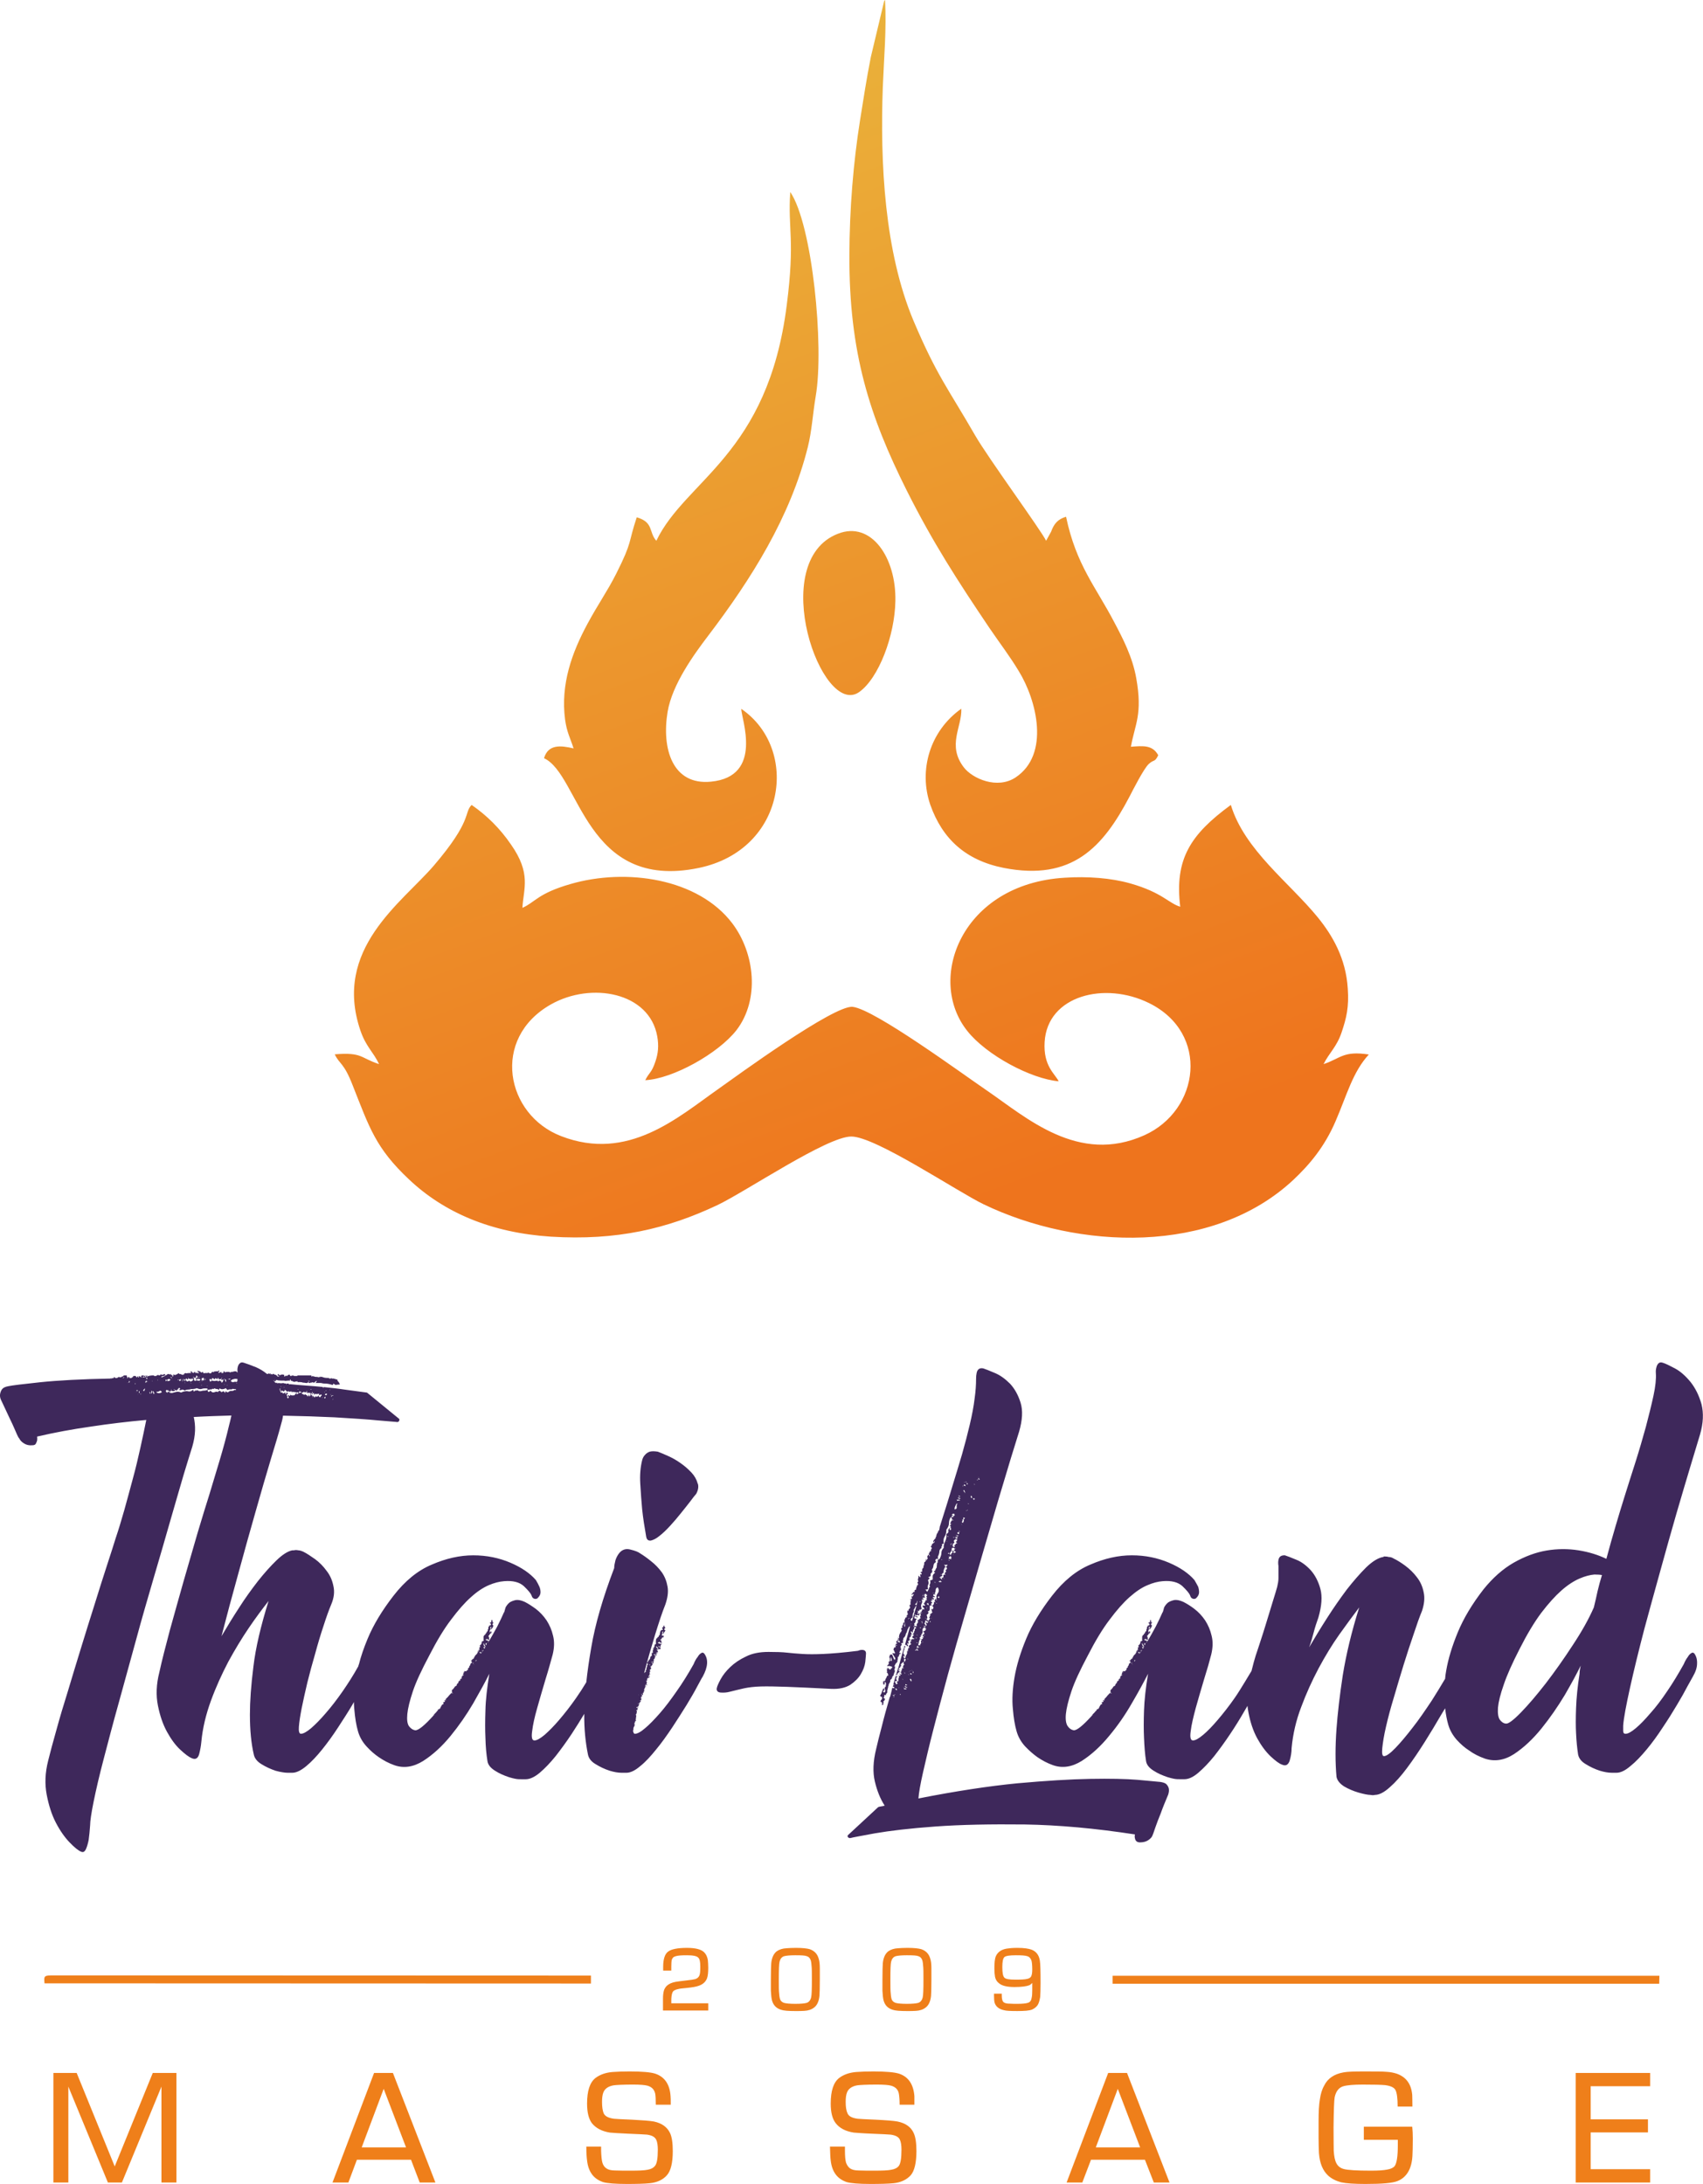<?xml version="1.0" encoding="UTF-8"?>
<!DOCTYPE svg PUBLIC "-//W3C//DTD SVG 1.1//EN" "http://www.w3.org/Graphics/SVG/1.1/DTD/svg11.dtd">
<!-- Creator: CorelDRAW Home & Student X7 -->
<svg xmlns="http://www.w3.org/2000/svg" xml:space="preserve" width="92.186mm" height="118.22mm" version="1.1" style="shape-rendering:geometricPrecision; text-rendering:geometricPrecision; image-rendering:optimizeQuality; fill-rule:evenodd; clip-rule:evenodd"
viewBox="0 0 9219 11822"
 xmlns:xlink="http://www.w3.org/1999/xlink">
 <defs>
  <style type="text/css">
   <![CDATA[
    .fil2 {fill:#EF7F1A}
    .fil1 {fill:#3E285B}
    .fil0 {fill:url(#id0)}
   ]]>
  </style>
  <linearGradient id="id0" gradientUnits="userSpaceOnUse" x1="5734.58" y1="6358.6" x2="3488.11" y2="341.27">
   <stop offset="0" style="stop-opacity:1; stop-color:#EE741D"/>
   <stop offset="1" style="stop-opacity:1; stop-color:#EAB33B"/>
  </linearGradient>
 </defs>
 <g id="Warstwa_x0020_1">
  <g id="_427208464">
   <path class="fil0" d="M2052 5760c-104,-34 -89,-65 -240,-53 27,56 49,43 98,170 90,227 123,337 305,508 190,179 444,288 767,309 357,22 629,-42 902,-171 155,-74 593,-371 724,-371 130,-1 574,298 717,367 512,246 1240,276 1677,-133 85,-80 168,-177 228,-317 61,-141 93,-267 180,-361 -139,-21 -150,20 -245,52 31,-62 72,-94 98,-173 26,-77 40,-136 33,-236 -10,-164 -84,-289 -162,-385 -154,-189 -397,-365 -471,-609 -220,161 -305,294 -274,551 -62,-18 -97,-77 -270,-126 -105,-30 -234,-39 -355,-31 -558,33 -752,548 -528,829 103,131 345,260 495,273 -20,-41 -84,-82 -76,-213 15,-252 326,-329 566,-210 329,163 274,580 -26,715 -358,161 -639,-96 -854,-243 -127,-86 -605,-438 -725,-452 -101,-11 -632,377 -728,445 -219,154 -488,395 -850,255 -300,-115 -382,-528 -56,-713 219,-124 534,-66 576,173 9,51 5,92 -10,136 -21,63 -33,57 -55,101 148,-7 395,-144 494,-271 127,-166 99,-416 -22,-577 -186,-246 -577,-301 -876,-214 -178,51 -192,99 -261,129 6,-105 49,-185 -62,-343 -59,-86 -129,-156 -213,-214 -43,44 6,82 -205,329 -173,201 -547,451 -397,892 30,88 70,116 101,182zm2484 -2871c-387,150 -88,1000 115,857 106,-75 193,-306 196,-493 5,-234 -130,-435 -311,-364zm-983 38c-42,-46 -13,-100 -106,-127 -48,143 -21,126 -111,305 -49,97 -99,166 -156,272 -84,156 -146,326 -121,518 10,71 28,99 46,156 -69,-16 -137,-24 -160,53 195,90 223,722 838,594 472,-98 547,-644 230,-861 -2,49 124,366 -164,394 -209,21 -268,-179 -235,-378 25,-149 143,-311 219,-411 234,-308 445,-642 540,-1022 22,-88 27,-182 43,-277 46,-268 -18,-928 -138,-1104 -14,202 27,254 -19,612 -102,811 -547,945 -706,1276zm1651 909c-171,121 -232,334 -168,520 65,184 191,301 398,342 370,72 537,-112 681,-387 19,-37 76,-149 103,-175 30,-28 32,-7 52,-48 -31,-56 -80,-51 -148,-46 22,-123 64,-174 29,-371 -20,-114 -73,-216 -118,-301 -101,-194 -207,-311 -262,-573 -44,13 -65,37 -81,81l-27 49c-26,-55 -313,-447 -384,-570 -145,-252 -207,-322 -333,-619 -158,-374 -182,-856 -167,-1268 6,-151 21,-318 12,-470 -2,2 -4,3 -5,7l-72 302c-23,117 -39,221 -58,340 -37,233 -57,481 -58,731 -2,530 110,874 310,1274 142,283 277,491 446,742 64,94 109,151 160,235 100,162 170,453 -16,577 -99,66 -234,7 -281,-55 -91,-120 -9,-217 -13,-317z"/>
   <g>
    <path class="fil1" d="M2146 7697c-4,0 -36,-3 -96,-8 -60,-6 -140,-11 -239,-17 -82,-4 -175,-7 -279,-9 -2,17 -7,36 -13,56 -10,38 -28,98 -53,180 -25,83 -52,176 -82,282 -30,106 -62,218 -94,337 -33,118 -63,231 -91,339 30,-51 61,-102 95,-154 33,-52 68,-100 102,-144 35,-44 68,-81 100,-112 32,-31 61,-50 86,-55l3 0 3 0 3 0c7,-2 15,-2 24,0 8,0 17,3 28,8 18,9 39,23 63,40 23,17 44,38 62,63 19,24 31,52 37,83 7,31 3,64 -12,99 -13,31 -27,70 -42,117 -16,48 -31,98 -45,150 -15,51 -29,103 -42,155 -12,52 -23,99 -31,140 -8,41 -13,74 -15,100 -2,25 2,38 11,38 13,0 31,-10 55,-30 23,-20 50,-47 79,-81 29,-33 60,-73 92,-119 29,-42 58,-87 85,-136 0,-3 1,-6 3,-10 11,-44 27,-90 47,-138 31,-75 78,-153 140,-233 62,-80 131,-137 208,-169 76,-33 151,-50 224,-50 73,0 140,14 201,40 61,26 107,58 138,94 8,13 14,25 19,36 4,9 6,19 6,30 0,11 -5,21 -14,30 -3,4 -8,6 -14,6 -3,0 -7,-1 -10,-3 -4,-2 -8,-7 -11,-17 -4,-10 -18,-27 -41,-49 -24,-22 -60,-31 -107,-27 -26,2 -54,9 -84,22 -30,13 -62,34 -95,64 -34,30 -70,71 -108,122 -39,51 -78,116 -118,194 -42,79 -72,143 -89,194 -17,51 -27,92 -30,123 -3,31 0,53 9,66 10,13 21,20 33,22 17,2 50,-25 99,-79l0 -3 3 0 2 0c0,0 -1,-1 -2,-3l8 -8c3,-4 5,-5 5,-5 2,-2 3,-4 3,-6l3 0 2 -3 0 -2 0 -3c4,0 6,-1 6,-3l3 0c1,0 2,-1 2,-3 0,0 1,-1 3,-2 0,-2 1,-4 1,-4 1,-1 2,-3 2,-5l3 -2 0 -3c1,0 2,-1 2,-3 4,-3 7,-5 9,-5l0 -3 0 -3 -3 0 3 -5 2 0 3 0c4,-4 4,-6 0,-6l0 -2 3 -3 0 3 2 0 0 2c0,-3 0,-5 0,-5l0 -3 3 3 0 3 3 -3 -3 0 0 -3 -3 0 14 -14c2,-3 7,-9 14,-16 0,0 1,-1 3,-3 3,-3 5,-3 5,0l3 0 2 -2 -2 0 -3 0 0 -9c-2,-1 -2,-3 0,-5 0,-2 0,-3 1,-3 1,0 2,-1 2,-3 3,0 5,-1 5,-5 2,0 3,-1 3,-3l3 -3c0,-3 2,-5 5,-5l3 -3 3 0c0,-5 1,-8 2,-8 0,-2 1,-3 2,-3 1,0 1,-1 1,-2l3 0c0,-4 1,-7 3,-9l2 -5 3 0 3 0 0 -6c0,0 1,-1 3,-5l5 0 0 -8 0 -3 3 0 0 -3c0,-2 1,-2 2,-2 2,-2 4,-3 6,-3l0 -3 -3 0 -3 0 3 -3c2,-2 3,-4 3,-8l0 -3c2,-1 3,-1 3,0l2 0c0,0 0,-1 0,-2l-2 0 0 -3 2 0 3 0 3 0 5 0 0 -3c0,0 2,-1 6,-3 0,0 1,0 3,-2l-3 0 0 -3 3 -3 0 -3c0,0 0,0 2,-2l3 0 0 -3 3 0 -3 0 0 -3c0,-2 0,-2 1,-2 1,0 2,-1 2,-3l3 -3 0 -3 0 -2c3,-4 5,-6 5,-6l3 0c-2,0 -1,-2 2,-5 -5,-4 -7,-8 -5,-11l0 2 3 0 0 -2c2,0 2,-1 2,-3l3 -3 0 -2 0 2 3 0 0 -2 3 0 0 -3c1,-2 4,-7 8,-14l11 -11 0 -3 0 -2 3 0 0 2 0 -5 0 -6 2 0 0 3 3 0 -3 -8 6 3c-2,-2 -2,-3 0,-3l0 -3 0 -5 0 -6 3 0 0 -2 2 0 0 -3 -2 0 0 -3c-2,-2 -1,-3 2,-3l0 -2 3 0 0 -3c2,0 3,-1 3,-3 0,0 1,-2 2,-5l0 -6 3 -3 3 0c0,0 1,0 3,-2 0,-2 0,-3 1,-3 1,0 1,-1 1,-3l-2 -2c0,-4 1,-7 2,-9l-2 -2 0 -3c1,0 2,-1 2,-3 0,-2 1,-4 3,-5 0,-2 2,-3 6,-3 -2,-2 -2,-3 0,-3l0 -3c1,0 2,0 2,-2l3 0 0 -3c2,-2 3,-4 3,-6 0,0 1,0 3,-2 -2,0 -3,1 -3,2 2,0 3,0 3,-2 0,0 0,-1 2,-3l0 -5c0,-2 1,-4 3,-6l0 -5 0 -3c0,-2 1,-3 3,-3 0,-2 1,-4 2,-5l0 -3 3 0 0 3 3 0 0 -6 3 3 0 -3 0 -5 -3 0 0 -3 -3 0 0 -3c2,0 4,-1 6,-2l2 0c-1,-2 -1,-3 0,-3l0 -3 0 -3 -2 0c2,0 2,-1 2,-2l3 0 3 0 0 2 0 9 3 0 2 0 0 2c0,0 -1,1 -2,3 0,0 0,1 0,3l-3 0c0,0 0,2 0,5l0 3 0 -3c0,0 1,1 3,3 1,0 2,1 2,3 -1,1 -2,3 -2,5 0,2 -1,4 -3,6 -4,5 -6,8 -6,8l-2 0 0 -3 -3 0 3 -3c2,0 2,-1 2,-2l0 -3 -2 0 0 -3 -3 3c-2,2 -2,4 0,5 0,6 0,9 0,9 0,1 -1,1 -3,0l0 2c-2,6 -1,10 3,14l0 -6 3 -2 2 0 0 2 0 3c0,0 1,2 3,6 0,0 -1,-1 -3,-3l-2 0 2 3 -2 0 -3 0c0,2 -2,4 -6,8 0,0 0,2 -2,5l-3 0c0,2 0,4 1,4 1,1 2,3 2,5l2 0 0 2 -2 0 0 3 2 0c0,0 0,1 -2,3l2 0 0 3 -2 0 -3 0 3 0 2 2 -2 0 -3 0c-2,-2 -4,-2 -5,-2l0 -3 -3 0c0,0 -2,1 -6,3l6 0 0 2 -6 -2 -2 0c0,0 1,1 5,5 2,0 4,0 6,1 1,1 3,2 5,2l3 0 0 2c16,-27 31,-54 45,-80 14,-27 26,-53 37,-78l0 3c3,-11 6,-21 8,-28 6,-11 13,-20 22,-27 9,-6 20,-10 33,-13 13,-2 29,1 49,10 18,9 38,22 60,38 22,17 41,37 58,62 16,25 28,52 35,83 8,31 7,65 -2,102 -10,36 -22,81 -39,135 -16,54 -31,105 -45,155 -14,49 -23,90 -27,124 -5,34 -1,51 12,51 13,0 31,-10 55,-30 23,-20 50,-47 79,-81 29,-34 60,-73 92,-119 19,-27 37,-55 55,-85 6,-57 15,-120 27,-189 21,-124 62,-267 124,-429 0,-13 3,-27 7,-43 5,-15 12,-28 21,-39 16,-19 37,-25 61,-18 25,6 42,13 51,20 18,11 38,25 60,43 22,17 41,37 58,60 16,23 26,49 31,78 5,29 0,61 -12,96 -17,42 -35,97 -56,165 -21,69 -41,138 -59,207l0 -3 5 0 0 -3 3 -2c2,0 3,-1 3,-3l-3 0 0 -3 3 -3 0 -2 2 -3 0 -3 3 0 -3 0 0 -3 0 -2c0,-2 1,-3 3,-3l0 -3c0,0 0,-2 0,-5 0,-2 1,-3 2,-3 0,0 1,-1 1,-3l3 0c-2,0 -3,0 -3,-1 0,-1 1,-1 3,-1 -6,-4 -8,-7 -6,-9l3 0 0 -2c0,0 1,-1 3,-3l0 -3 0 -3 2 3 0 -3 3 0 0 -2 -3 0c6,-2 9,-7 9,-14 1,-5 4,-8 8,-8l0 -3 0 -3 3 0c-2,-1 -3,-3 -3,-5l0 -6 3 0 0 3 2 0 -2 -5 5 0c-2,0 -2,-1 0,-3 -4,-2 -4,-5 0,-8 0,0 -1,-1 -3,-3l3 0 0 -3 3 0 0 -2 -3 0c-2,0 -2,-1 0,-3l-3 0c2,0 4,-1 6,-3l-3 0 3 0 2 -3 0 -2c2,-2 3,-4 3,-6l0 -5c0,-2 1,-3 3,-3 2,0 3,-1 3,-3l2 -3 0 -2c-1,0 -2,-1 -2,-3 0,-2 0,-3 1,-4 1,-1 1,-2 1,-4l-2 0 0 -3c2,0 2,-1 2,-3l0 -5c2,-2 4,-3 6,-3l0 -3c0,0 1,-1 3,-2l0 -3 2 0 3 0 0 -6c0,-1 1,-2 3,-2l0 2c0,-1 1,-2 3,-2l-3 0c0,0 1,-1 3,-3l0 -6c0,0 0,-1 2,-5l0 -6 3 0c-2,0 -3,0 -3,-1 0,-1 1,-1 3,-1l0 -3c0,0 1,-1 3,-3l3 -2 2 2 3 0 -3 -2 3 0 0 -3 0 -3 -3 0 0 -3 0 -2c0,0 1,-1 3,-3l3 0 0 -3 0 -3 2 0 -2 -2 2 0 3 0 3 0 -3 2c0,0 1,2 3,6 2,0 3,1 3,3 0,1 -1,2 -3,2l0 3 -3 0 3 0 -3 0 0 6 3 0c2,1 3,3 3,5 -2,2 -3,3 -3,4 0,1 -1,2 -3,4 -3,6 -5,8 -5,8 -2,0 -3,0 -3,-2l3 0 -3 0 0 -3 3 -3 0 -3 -3 0c0,0 -1,0 -3,0 0,0 0,2 0,6 0,5 0,8 0,8l-2 0c0,6 1,10 5,14 -4,-4 -4,-6 0,-6 0,-1 1,-2 3,-2l0 2c2,0 2,1 2,3l0 6 -2 -3 0 3 -3 0 -3 0c0,1 0,2 -1,2 -1,0 -1,1 -1,3 -2,2 -3,4 -3,6l-3 0 -3 0c0,1 2,4 6,8l3 0c0,2 -1,2 -3,2l0 3 3 0 -3 0c0,2 1,3 3,3 0,2 -1,3 -2,3 -1,0 -1,-1 -1,-3l-3 0 3 3 3 0c0,2 -1,2 -2,2 -1,0 -1,0 -1,-2l-3 0c-2,0 -3,-1 -3,-2 0,-1 -1,-1 -2,-1l0 -3 -3 0c0,0 -1,1 -3,3l3 3 -3 -3c-2,0 -4,1 -5,3 0,0 1,1 5,2 4,2 8,3 14,3 0,0 1,1 3,3l-3 0c0,0 -1,1 -3,3l-3 0c0,0 1,1 3,2l0 3 0 3c-2,0 -3,-1 -3,-3l0 6c-2,0 -2,-1 -2,-3l-3 0c0,-2 -1,-3 -3,-3 -2,4 -1,7 3,11l0 -8 3 0c1,2 2,3 2,5l0 3c2,0 3,1 3,3l-5 5c-2,0 -3,-1 -3,-2l-3 0 -3 0c0,-4 -3,-10 -11,-17l3 3 -3 0c0,3 2,7 5,9 2,3 5,5 6,7l3 0c-2,2 -4,2 -8,0l-3 -2c0,1 1,3 2,4 0,1 1,2 1,4 2,0 3,2 3,5l2 0c-1,0 -2,1 -2,3l0 3c0,0 -2,-1 -6,-3l3 8 -3 0 0 -3 -3 0 -2 0 2 3 3 0 3 0c-2,2 -4,3 -6,3l-5 0 3 0c0,2 1,3 2,3l3 0 0 2 -3 3c-1,0 -1,1 0,3l-8 -6 8 3c-1,0 -2,-1 -2,-3 0,0 -1,-1 -3,-2 0,0 -2,-1 -6,-3l-2 0 11 14 -3 0 -3 -3c2,3 2,6 2,8 -1,2 -2,4 -2,6l-3 2c-1,0 -2,1 -2,3l0 3 0 -3 0 3c0,2 0,2 1,2 1,0 1,1 1,3l-2 0 -3 0 0 3 3 0 0 3c0,0 -1,0 -3,0l0 8 -3 0 -2 0 0 -3 0 -3 0 -2c0,0 0,-1 2,-3l-5 0c0,4 0,6 1,7 1,1 2,3 2,7 1,0 2,1 2,2l-5 6 3 0 -6 0 3 3 -3 0 -3 0 -2 -3c0,0 0,2 2,5l3 0 3 -2c-2,0 -3,0 -3,2l-3 3c2,2 3,5 3,8l0 3c0,0 -1,-1 -3,-3l0 3c0,2 -1,3 -2,3 -2,0 -3,1 -3,2 0,2 1,3 3,3l0 3 0 3 -3 0c0,5 0,8 0,8l0 3 3 0c0,1 0,2 0,2 -4,0 -6,1 -6,3 2,2 3,4 3,6l-3 0 0 -3 0 3 -3 0c0,0 -1,0 -2,0 3,3 3,5 0,5l5 0 3 0 3 0c-2,0 -3,1 -3,3 -2,0 -3,0 -3,1 0,1 -1,1 -3,1l-2 0 0 3 -3 0 -3 0c0,0 1,1 3,3l-3 0 0 5 0 6 -3 0 -2 0c0,2 0,3 1,3 1,0 1,1 1,2 2,0 3,1 3,3l-3 0c2,4 2,6 0,8 0,4 1,6 3,6 0,2 -1,3 -3,3l-2 -3 0 -3 -3 0 0 8 3 0 -3 0 -3 0 0 -2 0 2 0 3 3 0c2,0 3,1 3,3l-6 0 0 5c0,2 -1,3 -3,3 0,2 0,3 -2,3 0,1 1,2 2,2l0 3 0 -3c0,0 0,1 -2,3l0 6c2,0 2,1 2,2l-2 0c0,0 -1,1 -3,3l0 6 -3 0c0,-2 -1,-3 -2,-3 1,0 2,1 2,3l-2 0 0 2 2 0 0 3 0 3 -2 3c-2,0 -3,-1 -3,-3l-3 0 3 -3 -3 0 0 6 3 0 0 2 0 6 -3 0 0 -3 0 3 -3 0 -2 0 2 0c0,2 1,2 2,2 1,0 1,1 1,3l-3 0 -2 0 2 3 0 3 3 0 0 2 -3 0 3 3c0,0 -2,2 -5,6 -2,0 -4,1 -6,2l3 0 3 0 0 -2 0 2 2 0c0,2 -1,3 -2,3l-3 3 0 3 -3 0 0 2c0,2 -1,3 -3,3l3 3 -3 0 0 2 3 0c-2,0 -3,1 -3,3l0 -3 0 3c0,0 -1,1 -2,3l0 3c-4,3 -6,5 -6,5l-5 0 0 3c0,0 1,1 2,3 0,-2 1,-3 3,-3l6 0c-2,2 -4,3 -6,3l0 2c0,4 0,6 0,6l0 3 -3 0 -2 0 -3 0c2,0 3,0 3,2 0,2 1,4 2,6l0 5 -2 0c0,0 0,2 0,6 0,2 -1,2 -3,2l0 3 0 3c2,4 2,6 1,8 -1,2 -1,5 -1,8 0,4 -1,7 -3,9l3 0 0 2 0 3c0,0 -1,1 -3,3l-3 0 0 -3 0 3 0 3c2,0 3,0 3,2 -3,0 -5,2 -5,6l0 2 0 3 0 3 2 0c-1,2 -2,4 -2,5 -4,8 -6,12 -6,14l0 3 0 3 0 2c0,2 -1,3 -2,3 1,13 5,19 10,19 13,0 32,-10 55,-30 24,-20 50,-47 80,-81 29,-33 59,-73 91,-119 32,-45 63,-95 92,-147 7,-17 14,-30 22,-39 5,-9 11,-16 18,-20 6,-5 12,-4 17,1 24,31 21,73 -8,126 -4,5 -13,23 -29,52 -15,29 -35,63 -58,101 -24,39 -50,79 -78,122 -29,43 -57,83 -87,119 -29,36 -57,67 -86,90 -28,24 -53,36 -75,36l-25 0c-20,0 -42,-4 -65,-11 -28,-9 -53,-21 -77,-36 -24,-14 -37,-32 -41,-52 -13,-64 -21,-137 -20,-220 -21,35 -44,72 -69,110 -28,42 -57,82 -86,119 -29,36 -58,66 -86,90 -29,24 -54,35 -76,35l-24 0c-9,0 -19,0 -30,-2 -11,-2 -23,-5 -36,-9 -27,-9 -53,-20 -76,-35 -24,-15 -38,-32 -41,-52 -6,-37 -10,-79 -11,-126 -2,-42 -2,-91 0,-148 1,-56 9,-123 21,-199 -21,43 -51,97 -87,160 -37,63 -78,122 -123,177 -46,56 -95,101 -148,135 -53,33 -105,41 -156,23 -31,-11 -59,-26 -85,-44 -22,-15 -44,-34 -65,-57 -22,-24 -38,-51 -47,-83 -9,-31 -16,-71 -20,-121 -1,-12 -2,-24 -2,-36l0 -1 0 0 -9 16c-23,39 -49,79 -77,122 -28,43 -57,83 -86,119 -29,36 -58,67 -86,90 -29,24 -54,36 -76,36l-24 0c-9,0 -19,-1 -30,-3 -11,-2 -23,-4 -36,-8 -27,-9 -53,-21 -77,-36 -23,-14 -37,-32 -41,-52 -14,-60 -21,-132 -21,-216 0,-71 6,-158 19,-260 12,-102 40,-220 82,-355 -33,42 -69,90 -107,146 -38,56 -75,117 -111,183 -35,67 -67,137 -94,211 -27,74 -45,148 -52,223 -2,22 -6,44 -12,67 -7,23 -20,30 -40,21 -15,-6 -35,-21 -62,-46 -26,-24 -50,-57 -72,-97 -22,-40 -38,-87 -49,-142 -11,-55 -9,-115 8,-181 14,-65 34,-141 57,-228 24,-87 49,-175 74,-264 26,-90 51,-176 75,-259 25,-83 46,-153 65,-212 18,-60 37,-122 56,-186 19,-64 36,-126 50,-186 5,-18 9,-36 13,-54l0 -1 0 1c-66,2 -134,4 -204,8 5,22 8,46 7,74 -1,27 -6,56 -15,87 -9,29 -25,79 -46,149 -20,70 -45,153 -72,248 -27,95 -57,198 -90,310 -33,113 -66,226 -97,341 -32,115 -63,228 -93,338 -31,110 -57,211 -81,302 -24,91 -42,169 -55,233 -13,64 -19,107 -19,128 -2,31 -5,58 -8,80 -4,20 -9,37 -15,50 -7,14 -15,18 -26,13 -15,-6 -35,-22 -62,-50 -26,-27 -51,-62 -74,-106 -23,-44 -39,-95 -50,-152 -11,-58 -9,-119 8,-185 11,-44 25,-98 44,-164 18,-66 39,-137 63,-213 23,-77 47,-156 72,-237 25,-81 49,-159 73,-234 23,-75 45,-143 65,-205 20,-62 37,-113 49,-153 15,-44 30,-94 46,-150 15,-55 31,-112 46,-169 16,-58 29,-114 41,-168 12,-55 23,-105 32,-151 -101,9 -201,21 -300,36 -99,14 -196,32 -291,54 1,8 1,15 0,22 -2,6 -4,11 -7,17 -3,5 -9,8 -18,8 -18,2 -34,-2 -46,-10 -13,-8 -21,-17 -25,-26 -4,-3 -11,-17 -21,-41 -10,-23 -21,-48 -34,-74 -14,-31 -30,-63 -46,-98 -4,-11 -5,-21 -3,-30 2,-9 5,-18 11,-25 5,-7 17,-13 35,-16 19,-4 75,-11 170,-21 95,-10 223,-17 383,-20l0 -3 3 3c4,-2 8,-3 14,-3l0 -3 0 -3c0,0 1,1 5,3l3 3 5 0c4,0 7,-1 8,-3 0,0 2,-1 6,-3l3 0 0 3c3,0 5,-1 5,-3 0,0 1,1 3,3l0 3 0 -3 5 -5c4,0 7,-1 9,-3l0 -3 16 0 3 3c0,0 -1,1 -3,3 2,0 3,1 3,2l2 0 0 3c-1,0 -2,1 -2,3l5 0c0,-2 1,-4 3,-6 4,0 5,2 5,6l11 0c4,-4 7,-6 9,-6l0 -2c0,-2 0,-3 2,-3l6 0 2 0 3 0 3 3c0,2 1,3 3,5l8 -8 0 3 0 2 0 3 3 0 2 -3 0 -2 -2 0c0,-2 1,-3 2,-3 2,2 4,3 6,3 -2,0 1,2 8,5 0,-3 -1,-5 -3,-5l0 -3c2,-2 5,-3 9,-3l5 0 0 3c4,0 7,-1 11,-3l-6 11 3 0 8 -11 3 0 0 3c-2,0 -3,2 -3,5 4,-3 9,-5 15,-6 7,-1 12,-2 15,-2l9 0 2 3 3 0 6 0 2 0c0,0 1,-1 3,-3 2,-2 5,-2 8,-2l3 0 0 2c6,0 8,-1 8,-2l0 -3 6 0c2,0 2,1 2,3l17 -6 0 3c0,2 1,3 3,3l0 2c-4,0 -6,1 -7,2 -1,1 -2,1 -4,1 -2,0 -4,0 -4,1 -1,1 -3,2 -5,2 0,0 0,-1 -2,-3l0 5 0 3c7,-2 16,-6 27,-13 2,-2 3,-3 4,-3 1,0 2,-1 4,-3l14 3c0,-2 1,-3 3,-3l0 6 2 0 3 0 3 0 -3 0 3 0 0 2c0,4 -1,6 -3,6 6,0 8,-2 8,-6 0,0 -1,-1 -2,-2l-3 -3 3 3 2 -3 9 3c5,-2 10,-4 13,-6 2,-2 4,-3 6,-3l3 0 0 3 0 3c0,-2 0,-3 2,-3 4,0 6,1 7,1 1,1 2,2 4,2 2,0 4,1 6,3 1,0 2,-1 2,-3l6 0 0 -3c0,-2 1,-3 3,-3l5 -2c0,0 1,1 3,2l-3 0 3 0c5,-1 12,-2 19,-2l5 0 3 0c0,-2 0,-3 -1,-3 -1,0 -2,-1 -2,-3 0,-2 1,-3 3,-3l3 0 0 3c4,4 7,6 11,6l0 -3c2,0 3,-1 3,-2 0,0 1,-1 5,-1l0 3 0 3 3 0c0,0 1,-1 3,-3 1,0 2,1 2,3l11 0 3 0c-4,-4 -6,-6 -8,-6 0,-2 -1,-3 -3,-3l0 -2 8 0c8,3 11,5 11,5l0 3 6 0c1,0 2,-1 2,-3 4,0 6,2 6,6l3 2 -3 3c3,-4 6,-5 8,-5l14 0 8 -3 0 3 3 0 -3 0c2,0 4,1 5,2 6,0 9,-1 9,-5 1,-2 3,-3 5,-3l3 0c2,0 3,1 3,3 0,-4 4,-6 13,-6 9,0 15,-1 17,-5 1,0 2,2 2,5l-2 3 -6 0 3 3c0,0 1,1 3,3 1,-2 3,-3 5,-3 2,0 4,-1 6,-3l2 0 0 6 3 0 3 0c3,0 5,-1 5,-3 0,0 0,-1 0,-3 0,-2 1,-4 3,-5l5 8c2,-2 6,-3 11,-3l11 0c2,0 4,1 6,3 2,0 4,-1 5,-3 0,0 1,-1 3,-3l-3 3 3 0c6,0 10,-1 14,-3l8 0 3 0 2 3c2,0 3,1 3,3l2 -1 0 0c-1,-10 -1,-19 1,-27 2,-9 5,-16 11,-21 5,-6 14,-7 24,-3 13,4 35,12 65,24 20,9 39,20 57,35l0 0 1 1 1 0 2 0c4,0 6,-1 6,-3l3 0 0 3 2 0 3 -3c2,0 3,1 3,3l0 3c2,0 2,-1 2,-3 2,0 4,1 6,3 2,0 3,-1 3,-2 0,0 1,-1 2,-1l3 0 3 0 0 3c5,0 10,2 14,5l5 6 3 0c3,0 6,-1 8,-3 -7,0 -11,-2 -11,-5 0,-2 1,-4 3,-6 3,4 6,6 8,6l5 0c2,-2 5,-3 9,-3 5,0 9,1 11,3l0 2 0 3 0 3c3,0 5,-1 5,-2 0,-1 1,-1 3,-1l0 -3 3 0 0 3c3,0 5,0 5,-1 0,-1 1,-2 3,-2 0,-2 3,-3 11,-5l0 3 0 2 2 0 0 3c6,0 10,-1 11,-3 4,0 7,1 9,2 1,1 3,1 5,1l6 0 8 0 0 -3 38 0 16 0 3 0 6 0 2 0 6 0 5 0 0 3 0 3 -2 0 5 0 0 -3 3 0 0 3 3 0c0,-2 0,-3 2,-3 2,4 9,5 19,5 4,0 7,1 9,3 0,-2 1,-3 2,-3 2,0 4,1 6,3l0 -3 0 -2c4,2 7,2 9,2 3,0 6,1 10,3 7,2 17,3 30,3l0 3 6 0c3,0 6,-1 8,-3l0 3 8 0c2,0 4,0 5,1 2,1 4,1 6,1 2,2 5,3 8,3l3 0c2,0 2,1 0,3 0,2 2,4 5,8 4,4 6,7 6,11l-3 0 6 0 0 3c-2,2 -6,3 -11,3 -6,0 -9,0 -9,2l-2 0 -14 -8 0 3 0 3 5 0 -5 0 -3 0 0 2c-14,-5 -29,-8 -43,-8 -4,0 -8,0 -11,-1 -4,-1 -8,-2 -11,-2l-20 0 -8 0c2,-2 3,-3 4,-5 1,-2 3,-4 4,-6 -5,0 -10,3 -13,9l3 0c-10,0 -15,-1 -17,-3l0 3c0,0 -1,0 -3,0l-2 0c-2,-2 -3,-2 -3,0l0 2 -3 0 -3 0 -8 -5 0 3c0,1 -1,2 -3,2l3 -2c-2,0 -3,0 -5,2 -4,0 -8,0 -11,-1 -4,-1 -7,-1 -11,-1 -4,-2 -9,-3 -17,-3l-11 0c-1,0 -2,-1 -2,-3l0 -3c0,2 -3,3 -8,3 -4,0 -7,1 -9,3 -1,-2 -3,-3 -5,-3 -2,0 -4,-1 -6,-3 -5,0 -8,-1 -8,-5l0 -3c-3,0 -5,1 -5,3 2,0 2,1 2,3l-2 0 -6 0c-7,0 -13,1 -16,2l0 -2c0,0 -1,1 -3,2 0,0 -2,-1 -5,-2l-3 0 -6 0 -8 0c-11,0 -18,-1 -22,-3l-2 0c0,0 -1,0 -3,0 -4,7 -7,9 -10,5 -1,-2 -3,-4 -5,-4l0 0c3,4 6,8 9,12 0,0 1,0 1,1l0 0c2,-1 3,-1 3,1 1,3 3,2 5,-1l2 0c0,1 1,3 3,4 2,1 3,0 3,-2l3 0c9,2 17,2 24,0 4,2 9,3 17,3l0 6 2 -3 0 -3 9 0 2 0c0,2 1,4 2,6 1,1 1,0 1,-3 31,3 62,6 93,8 31,2 62,5 93,8l-3 0 0 6c0,-2 1,-3 2,-2 1,1 1,0 1,-4 38,4 77,8 116,14 40,5 79,11 119,16l175 143 0 8c-3,7 -9,10 -16,8l0 0zm-656 -213l0 0 1 1 0 0 -1 -1zm-205 -9c0,-3 0,-7 1,-10 -2,0 -3,0 -5,-1 -7,-1 -14,0 -21,3l-3 0c-7,0 -11,0 -11,0l0 -5c-7,3 -12,5 -14,5l25 0 -8 8c5,6 11,8 16,6 5,-2 11,-2 16,0 2,-2 3,-3 3,-4 0,-1 0,-1 1,-2l0 0 0 0 0 0 0 0 0 0 0 0 0 -1 0 0 0 0 0 0 0 0 0 0 1 0 0 0 0 0 0 0 0 0 0 0 0 0 0 0 0 -1 0 0 0 0 0 0 0 0 0 0 1 0 0 0 0 0 0 0 -2 2zm236 64c-2,-5 -5,-11 -7,-16 0,-1 0,-2 0,-2 0,-3 1,-6 3,-7l0 13c3,-1 5,-1 4,2 -1,2 0,4 4,4l0 -6c4,0 7,2 11,6 0,-2 1,-3 4,-4 3,-1 2,-3 -1,-4 3,-2 6,-1 9,2 3,4 5,6 7,6 4,0 6,-1 6,-3 0,-2 0,-2 2,0 0,4 2,5 6,3 3,-2 6,-1 8,3l0 -6c2,0 3,2 3,6 7,-2 12,-2 16,0 4,0 6,0 8,1 2,1 5,0 8,-1 4,3 5,6 2,8 -3,2 -6,3 -10,3 0,-2 1,-3 2,-3 1,0 1,-1 1,-3 -4,-2 -5,-1 -5,3 0,3 -1,3 -3,0 0,2 -1,3 -2,4 0,1 -1,2 -1,4 -9,2 -16,2 -22,0 -2,-4 -3,-4 -3,0 -1,5 -4,6 -8,1 -3,-4 -5,-2 -5,7l3 0 2 -3c0,6 -1,10 -2,11 -2,2 -4,1 -6,-2l0 -6c0,-3 0,-5 -1,-5 -1,0 -2,-1 -2,-3 0,-4 1,-5 3,-5 2,0 3,-2 3,-6 -2,-2 -5,-3 -8,-3l0 6c-2,0 -3,1 -3,3 0,1 -1,0 -3,-3 0,-4 1,-6 3,-6 -6,0 -10,2 -14,6 -4,-6 -6,-8 -8,-7l-4 2zm6516 1980c-31,-11 -59,-25 -85,-44 -22,-14 -44,-33 -66,-57 -21,-24 -37,-51 -46,-82 -7,-24 -13,-54 -17,-89l0 0c-7,12 -15,25 -23,38 -26,45 -55,93 -87,144 -32,51 -64,98 -96,141 -32,43 -63,78 -94,105 -31,28 -58,41 -80,41 -7,2 -15,2 -24,0 -13,0 -35,-4 -66,-13 -27,-8 -53,-19 -77,-33 -23,-15 -37,-32 -41,-52 -7,-77 -7,-164 0,-260 6,-82 17,-179 34,-290 18,-111 47,-234 89,-367 -32,42 -68,91 -108,147 -39,55 -76,116 -112,183 -35,66 -67,136 -94,209 -28,73 -45,147 -52,222 0,23 -4,47 -11,70 -8,22 -21,29 -41,20 -15,-5 -35,-20 -62,-45 -26,-25 -50,-57 -72,-97 -22,-40 -38,-88 -48,-142 -2,-12 -4,-23 -5,-34l0 0 -17 29c-23,40 -48,81 -77,124 -28,42 -57,82 -86,119 -29,36 -58,66 -86,90 -28,24 -53,35 -75,35l-25 0c-9,0 -19,0 -30,-2 -11,-2 -23,-5 -36,-9 -27,-9 -53,-20 -76,-35 -24,-15 -38,-32 -41,-52 -6,-37 -9,-79 -11,-126 -2,-42 -2,-91 0,-148 2,-56 9,-123 22,-199 -22,43 -51,97 -88,160 -36,63 -77,122 -123,177 -46,56 -95,101 -148,135 -53,33 -105,41 -156,23 -31,-11 -59,-26 -85,-44 -21,-15 -43,-34 -65,-57 -22,-24 -38,-51 -47,-83 -9,-31 -16,-71 -20,-121 -5,-50 -2,-107 9,-171 11,-64 32,-133 63,-208 31,-75 78,-153 140,-233 62,-80 131,-137 208,-169 76,-33 151,-50 224,-50 73,0 140,14 201,40 61,26 107,58 138,94 8,13 14,25 20,36 3,9 5,19 5,30 0,11 -5,21 -14,30 -3,4 -8,6 -13,6 -4,0 -8,-1 -11,-3 -4,-2 -8,-7 -11,-17 -4,-10 -18,-27 -41,-49 -24,-22 -60,-31 -107,-27 -26,2 -53,9 -83,22 -31,13 -62,34 -96,64 -34,30 -70,71 -108,122 -39,51 -78,116 -118,194 -42,79 -72,143 -89,194 -17,51 -27,92 -30,123 -3,31 1,53 10,66 9,13 20,20 32,22 17,2 50,-25 99,-79l0 -3 3 0 2 0c0,0 0,-1 -2,-3l8 -8c4,-4 5,-5 5,-5 2,-2 3,-4 3,-6l3 0 3 -3 0 -2 0 -3c3,0 5,-1 5,-3l3 0c2,0 3,-1 3,-3 0,0 0,-1 2,-2 0,-2 1,-4 2,-4 1,-1 1,-3 1,-5l3 -2 0 -3c2,0 2,-1 2,-3 4,-3 7,-5 9,-5l0 -3 0 -3 -3 0 3 -5 2 0 3 0c4,-4 4,-6 0,-6l0 -2 3 -3 0 3 3 0 0 2c0,-3 0,-5 0,-5l0 -3 2 3 0 3 3 -3 -3 0 0 -3 -2 0 13 -14c2,-3 7,-9 14,-16 0,0 1,-1 3,-3 3,-3 5,-3 5,0l3 0 3 -2 -3 0 -3 0 0 -9c-2,-1 -2,-3 0,-5 0,-2 1,-3 2,-3 0,0 1,-1 1,-3 4,0 5,-1 5,-5 2,0 3,-1 3,-3l3 -3c0,-3 2,-5 5,-5l3 -3 3 0c0,-5 1,-8 3,-8 0,-2 0,-3 1,-3 1,0 1,-1 1,-2l3 0c0,-4 1,-7 3,-9l3 -5 2 0 3 0 0 -6c0,0 1,-1 3,-5l5 0 0 -8 0 -3 3 0 0 -3c0,-2 1,-2 3,-2 1,-2 3,-3 5,-3l0 -3 -3 0 -2 0 2 -3c2,-2 3,-4 3,-8l0 -3c2,-1 3,-1 3,0l3 0c0,0 0,-1 0,-2l-3 0 0 -3 3 0 2 0 3 0 6 0 0 -3c0,0 1,-1 5,-3 0,0 1,0 3,-2l-3 0 0 -3 3 -3 0 -3c0,0 1,0 2,-2l3 0 0 -3 3 0 -3 0 0 -3c0,-2 1,-2 2,-2 1,0 1,-1 1,-3l3 -3 0 -3 0 -2c3,-4 5,-6 5,-6l3 0c-2,0 -1,-2 3,-5 -6,-4 -8,-8 -6,-11l0 2 3 0 0 -2c2,0 3,-1 3,-3l2 -3 0 -2 0 2 3 0 0 -2 3 0 0 -3c2,-2 4,-7 8,-14l11 -11 0 -3 0 -2 3 0 0 2 0 -5 0 -6 2 0 0 3 3 0 -3 -8 6 3c-2,-2 -2,-3 0,-3l0 -3 0 -5 0 -6 3 0 0 -2 2 0 0 -3 -2 0 0 -3c-2,-2 -1,-3 2,-3l0 -2 3 0 0 -3c2,0 3,-1 3,-3 0,0 1,-2 3,-5l0 -6 2 -3 3 0c0,0 1,0 3,-2 0,-2 0,-3 1,-3 1,0 2,-1 2,-3l-3 -2c0,-4 1,-7 3,-9l-3 -2 0 -3c2,0 3,-1 3,-3 0,-2 0,-4 2,-5 0,-2 2,-3 6,-3 -2,-2 -2,-3 0,-3l0 -3c2,0 3,0 3,-2l2 0 0 -3c2,-2 3,-4 3,-6 0,0 1,0 3,-2 -2,0 -3,1 -3,2 2,0 3,0 3,-2 0,0 1,-1 2,-3l0 -5c0,-2 1,-4 3,-6l0 -5 0 -3c0,-2 1,-3 3,-3 0,-2 1,-4 3,-5l0 -3 2 0 0 3 3 0 0 -6 3 3 0 -3 0 -5 -3 0 0 -3 -3 0 0 -3c2,0 4,-1 6,-2l3 0c-2,-2 -2,-3 0,-3l0 -3 0 -3 -3 0c2,0 3,-1 3,-2l2 0 3 0 0 2 0 9 3 0 3 0 0 2c0,0 -1,1 -3,3 0,0 0,1 0,3l-3 0c0,0 0,2 0,5l0 3 0 -3c0,0 1,1 3,3 2,0 3,1 3,3 -2,1 -3,3 -3,5 0,2 -1,4 -3,6 -4,5 -5,8 -5,8l-3 0 0 -3 -3 0 3 -3c2,0 3,-1 3,-2l0 -3 -3 0 0 -3 -3 3c-2,2 -2,4 0,5 0,6 0,9 0,9 0,1 -1,1 -3,0l0 2c-1,6 -1,10 3,14l0 -6 3 -2 3 0 0 2 0 3c0,0 1,2 2,6 0,0 -1,-1 -2,-3l-3 0 3 3 -3 0 -3 0c0,2 -2,4 -5,8 0,0 -1,2 -3,5l-3 0c0,2 1,4 2,4 0,1 1,3 1,5l3 0 0 2 -3 0 0 3 3 0c0,0 -1,1 -3,3l3 0 0 3 -3 0 -3 0 3 0 3 2 -3 0 -3 0c-2,-2 -3,-2 -5,-2l0 -3 -3 0c0,0 -2,1 -5,3l5 0 0 2 -5 -2 -3 0c0,0 2,1 5,5 2,0 4,0 6,1 2,1 3,2 5,2l3 0 0 2c16,-27 31,-54 45,-80 14,-27 26,-53 37,-78l0 3c4,-11 6,-21 8,-28 6,-11 13,-20 22,-27 9,-6 20,-10 33,-13 13,-2 29,1 49,10 18,9 39,22 60,38 22,17 41,37 58,62 16,25 28,52 35,83 8,31 7,65 -2,102 -9,36 -22,81 -39,135 -16,54 -31,105 -45,155 -13,49 -23,90 -27,124 -5,34 -1,51 12,51 13,0 31,-10 55,-30 24,-20 50,-47 79,-81 29,-34 60,-73 92,-119 31,-44 91,-147 91,-146 5,-19 9,-36 13,-50 6,-23 13,-43 19,-61 6,-19 13,-38 19,-58 7,-20 15,-47 26,-82 18,-60 32,-105 41,-134 9,-29 16,-52 21,-70 4,-17 7,-33 7,-48 0,-14 0,-36 0,-65 -2,-13 -2,-24 0,-33 3,-18 15,-26 35,-25 13,4 33,12 62,24 28,11 54,31 78,57 23,26 41,60 52,101 11,41 7,93 -11,155 -9,25 -18,52 -25,79 -7,28 -15,55 -25,82 30,-51 62,-104 98,-160 35,-55 71,-106 106,-153 36,-46 71,-86 104,-119 34,-33 65,-52 92,-57l3 0c0,-2 1,-3 2,-3 11,0 20,1 25,3 9,0 18,2 27,8 19,9 40,22 63,39 24,18 45,38 63,62 19,24 31,51 37,82 7,31 3,65 -9,101 -13,31 -28,73 -45,125 -18,52 -36,107 -54,165 -18,59 -36,118 -53,177 -18,59 -32,112 -43,160 -11,47 -17,86 -20,115 -3,29 0,44 9,44 13,0 34,-15 62,-44 28,-29 59,-66 93,-110 34,-43 68,-93 104,-147 25,-40 49,-78 71,-116l1 -1 0 0c1,-14 3,-29 6,-45 11,-64 32,-133 63,-208 31,-75 77,-152 139,-232 50,-62 104,-110 163,-144 60,-34 119,-56 178,-66 59,-10 117,-10 174,-1 56,9 107,25 150,46 17,-63 34,-124 51,-181 17,-58 33,-110 48,-158 18,-58 38,-120 59,-186 21,-66 39,-129 56,-190 16,-61 30,-117 41,-168 11,-51 15,-91 13,-121 -1,-12 0,-23 3,-33 2,-9 6,-16 11,-21 6,-6 14,-7 25,-3 13,4 34,14 64,30 30,16 58,41 85,74 26,33 46,73 59,120 12,48 10,102 -8,164 -11,37 -28,93 -51,169 -23,75 -48,162 -77,260 -28,97 -57,200 -87,309 -30,108 -59,213 -86,313 -31,119 -57,225 -78,320 -21,95 -34,163 -37,205l0 20 0 8c0,11 4,16 13,16 13,0 31,-10 55,-30 24,-20 50,-47 79,-81 30,-33 60,-73 91,-119 31,-45 61,-95 90,-147 7,-17 15,-30 22,-39 5,-9 11,-16 18,-20 6,-5 12,-4 17,1 11,15 16,33 15,55 0,22 -8,45 -23,71 -3,5 -13,23 -29,52 -15,29 -34,63 -57,101 -23,39 -48,79 -77,122 -28,43 -57,83 -87,119 -30,36 -59,67 -88,90 -28,24 -53,36 -75,36l-25 0c-20,0 -42,-4 -65,-11 -28,-9 -53,-21 -77,-36 -24,-14 -37,-32 -41,-52 -5,-32 -9,-71 -11,-115 -2,-36 -2,-82 0,-136 2,-55 8,-117 19,-186 0,-11 2,-26 6,-44 -20,42 -49,95 -86,159 -38,63 -80,124 -126,181 -47,58 -96,104 -149,139 -53,34 -106,42 -159,24l0 0zm-1261 -476l0 0zm-3602 63l0 0 0 0zm0 0l0 0 0 0zm-1891 -1620l0 2 -2 1 0 -3 2 0zm-6 33l-1 9c-1,-2 -2,-4 -3,-6 -7,5 -13,8 -19,7 -5,-1 -12,1 -19,7 -4,1 -7,0 -10,-3 -2,-4 -5,-1 -7,8 -3,-7 -6,-10 -9,-10 -3,1 -6,3 -10,5 -9,-10 -15,-10 -19,0 -3,-4 -10,-4 -19,0 -9,3 -16,0 -22,-9 -2,4 -4,6 -8,7 -4,1 -6,0 -6,-4 -1,-7 -1,-10 2,-8 3,2 5,2 7,0 1,-2 4,-2 8,0 4,-2 6,-3 7,-4 1,-1 3,-1 7,1 3,-4 6,-4 8,-3 2,2 6,3 13,3 0,0 2,1 6,3 4,2 5,1 4,-1 -1,-3 0,-5 4,-5 7,6 18,5 33,-2 0,3 1,5 3,5 2,0 2,2 2,6 8,-4 14,-5 20,-4 5,0 10,-1 13,-5l0 3c2,0 6,0 11,0 2,0 3,0 4,0zm527 55c0,-2 0,-2 -1,-2 -1,1 -2,3 -2,5l3 -3zm-3 -22l0 5c0,-1 1,-2 2,-2 1,0 1,-1 1,-3l-3 0zm-2 0c-4,0 -6,3 -6,8l3 0c0,-3 1,-6 3,-8zm-6 -5c-2,0 -3,1 -3,5 0,0 1,-2 3,-5zm-5 -28c0,0 -1,2 -3,6 2,0 3,-2 3,-6zm-22 8c0,-1 -1,-2 -2,-1 -1,1 -1,2 -1,4l3 -3zm5 17c-3,0 -6,0 -8,0 -2,0 -3,3 -3,8 6,2 9,-1 11,-8zm-11 27c4,-9 3,-12 -1,-9 -5,2 -5,5 -1,9 0,-4 0,-5 1,-4 1,1 1,2 1,4zm0 -27c-2,3 -2,5 -2,5 1,-3 2,-5 2,-5zm-5 -11c0,2 1,3 3,3 0,-2 -1,-3 -3,-3zm-85 -58c-2,0 -3,1 -3,3 2,-2 4,-2 6,0 2,2 2,1 2,-3l-5 0zm-151 -11c0,4 0,6 0,6l0 -6zm-30 0c0,0 -1,2 -2,6 1,0 2,-2 2,-6zm-210 -5l0 3 0 -3zm-605 -6l-11 6 6 0 5 -6zm16 33c2,0 3,-2 3,-5 0,2 0,3 -1,3 -1,0 -2,0 -2,2zm9 0c0,-2 1,-3 2,-4 2,-1 2,-3 0,-7l-2 0c0,4 -1,6 -2,6 -1,0 0,2 2,5zm5 3l0 -5c0,3 0,5 0,5zm27 3l0 -6c2,2 3,4 2,6 -1,2 -2,2 -2,0zm6 46c0,0 1,-2 3,-5 -2,2 -3,3 -3,5zm5 9c0,-4 0,-6 0,-6 0,4 0,6 0,6zm-2 -17c0,-2 1,-2 4,-1 3,1 3,-1 1,-4l-5 0c0,1 -1,2 -2,1 -1,-1 0,0 2,4zm5 19c2,0 3,-1 3,-2 0,0 -1,0 -3,2zm8 -8c2,0 3,-4 3,-11 -2,0 -3,1 -3,3 0,2 -1,3 -2,3l2 5zm6 6c3,0 5,-1 5,-3 -3,0 -5,1 -5,3zm14 -91c0,-3 1,-5 5,-5l0 -3 3 8 -8 0zm2 71c4,4 6,4 7,0 1,-3 2,-7 4,-11 -5,2 -9,6 -11,11zm11 -43c7,0 10,-4 8,-11 -3,0 -6,3 -8,11zm6 -28c0,9 1,12 4,8 2,-3 2,-6 -2,-8 0,2 -1,2 -2,0zm8 22c-2,-2 -3,-1 -3,3l3 -3zm14 66l0 -8 -6 0c2,1 3,4 3,8l3 0zm8 -3c2,-4 2,-7 0,-11 -2,-4 -3,-3 -3,3l0 5c0,0 0,2 0,6l3 -3zm0 -63c0,-2 0,-2 1,-1 1,1 1,-1 1,-4 -1,1 -2,3 -2,5zm5 0l0 3c0,0 0,-1 0,-3zm3 69c0,-2 1,-3 3,-2 2,1 2,0 2,-4 -1,-4 -3,-7 -5,-10 -2,-2 -3,-2 -3,2 0,3 1,5 2,5 1,0 1,3 1,9zm293 -44c-2,-2 -3,-1 -3,2l3 -2zm-3 -39c0,4 0,6 0,6l0 -6zm-8 3c0,-3 -1,-5 -2,-5 0,0 -1,2 -1,5 0,4 1,5 1,4 1,-1 2,-2 2,-4zm-8 8c0,4 0,6 0,6l0 -6zm-3 -19c-2,4 -4,5 -6,3 -1,-2 -3,2 -5,11 2,-2 3,-1 3,3 0,3 1,5 2,5 0,-5 0,-8 0,-8 0,0 1,0 3,1 2,1 3,2 4,2 1,0 2,-2 2,-6l0 -5c0,-2 -1,-3 -2,-3 -1,0 -1,-1 -1,-3zm-8 41c-2,-2 -3,-1 -3,3l3 -3zm-17 -44l0 6c2,-2 3,-4 3,-6l-3 0zm8 11c-3,2 -7,2 -11,-1 -3,-3 -6,1 -8,10 4,0 7,0 10,1 3,1 6,0 9,-4l0 -6zm-5 20c2,0 3,-2 3,-6 0,0 -1,2 -3,6zm-16 -39c-2,11 -5,15 -9,13 -3,-3 -5,-1 -5,6 3,10 6,13 7,11 1,-1 3,-2 7,-2 1,-6 1,-9 0,-9 -2,0 -3,-1 -3,-5 7,0 11,-3 11,-8 -2,2 -3,1 -4,-2 -1,-2 -3,-4 -4,-4zm-14 8c0,-1 -1,-2 -2,-1 0,1 -1,2 -1,4 0,2 1,2 3,0l0 -3zm-49 17c-2,-2 -4,-4 -5,-7 0,-3 -1,1 -1,10 2,-2 4,-1 6,4 1,4 1,2 0,-7 3,0 5,-1 5,-3l0 -3c0,10 1,13 3,10 2,-3 3,-1 3,4 5,0 10,-2 13,-5 6,7 13,6 22,-3 -4,-9 -6,-12 -8,-7 -2,5 -5,4 -8,-1 -6,5 -9,3 -9,-6 -3,11 -6,14 -8,10 -2,-5 -4,-5 -8,-2 0,2 0,3 0,3 -4,2 -6,1 -7,-4 -1,-5 0,-2 2,7zm41 16c0,0 0,-1 0,-2l0 2zm-9 3c2,0 3,-2 3,-5 0,0 -1,1 -3,5zm-2 22l0 3 2 -3 -2 0zm2 -30c-1,-2 -2,-1 -2,3l2 -3zm-24 35c0,0 0,-1 0,-2 0,0 0,1 0,2zm-8 -30c1,2 2,1 2,-2l-2 0 0 2zm-14 -22c0,8 1,13 3,17 0,-9 -1,-15 -3,-17zm-8 0c-4,2 -5,4 -4,5 1,0 -1,0 -4,-2 0,7 1,10 5,8 4,-1 5,-5 3,-11zm-14 3l0 3c0,2 1,2 3,0l0 -3 -3 0zm-22 52l0 6c2,-2 3,-4 3,-6l-3 0zm-11 -52c0,0 -1,1 -3,3 2,0 3,-1 3,-3zm-5 -11l0 3 5 0 0 -3 -3 0 -2 0zm2 66c-1,0 -2,-1 -2,-3 0,-2 0,-1 0,3 0,2 0,3 1,4 1,1 1,0 1,-4zm-2 -69c-2,0 -3,1 -3,3l3 0 2 0 -2 -3zm-60 66c0,4 0,6 0,6 0,-4 0,-6 0,-6zm-6 -46c0,0 0,1 0,2l0 -2zm-3 -6c0,4 0,6 0,6 0,-4 0,-6 0,-6zm-2 3c-2,-2 -3,-1 -3,3l3 -3zm-9 66c9,7 20,7 30,0 -3,-8 -8,-10 -13,-6 -6,4 -10,5 -14,3 0,2 -1,3 -3,3zm50 -69c0,9 1,12 5,7 4,-5 6,-3 6,4 3,-4 6,-4 8,-3 2,2 4,-1 8,-8 -7,-3 -12,-3 -15,0 -3,4 -7,4 -12,0zm16 58c0,-2 0,-3 -1,-2 -1,1 -2,3 -2,4l3 -2zm-5 16c0,-5 0,-8 1,-8 1,0 2,0 3,1 1,1 2,2 4,2 2,0 3,-2 3,-6 -4,0 -7,-1 -9,-3 -2,-1 -3,-2 -5,-2l0 -3c0,0 -1,1 -3,3l-3 2c0,6 1,9 3,9 2,0 4,1 6,5zm208 -14c1,-3 3,-4 5,-1 2,3 3,0 3,-10 -13,-1 -23,-1 -30,2 -8,3 -17,1 -28,-4 -5,3 -15,5 -30,5 -5,2 -11,3 -18,3 -6,0 -12,2 -17,5 -8,-5 -13,-6 -17,-4 -3,3 -9,3 -16,-1 5,0 8,-2 8,-6 -2,-3 -4,-4 -7,-2 -3,1 -4,4 -4,8 -4,-2 -5,-1 -5,1 0,3 -2,4 -6,4 -2,-3 -3,-5 -3,-4 0,1 -1,1 -2,-1l0 5c-6,4 -11,4 -17,2 -5,-3 -10,0 -13,9 5,2 10,3 15,2 4,-1 9,-3 15,-4 12,-4 23,-3 32,2 15,-7 27,-9 37,-7 10,3 20,0 29,-9 0,9 3,12 8,8 4,-4 6,-4 7,-3 1,2 3,1 7,-2 7,5 14,7 21,5 6,-2 15,-3 26,-3zm117 -32c0,0 -1,1 -3,5 2,0 3,-2 3,-5zm-14 -31c0,6 0,9 0,9 2,1 3,4 3,6 0,3 1,3 3,-1l0 -8c-4,-4 -6,-6 -6,-6zm-5 33c0,0 1,-2 3,-5 -2,0 -3,2 -3,5zm-3 -30l6 0c0,0 -1,-1 -3,-3l-3 3zm-11 -8l0 3c0,2 1,2 2,1 1,-1 1,-2 1,-4l-3 0zm-27 -11l0 5c0,-3 0,-5 0,-5zm-27 16l2 0 0 -2 -2 2zm0 3c-4,0 -6,-1 -7,-3 -1,-1 -3,0 -4,6 0,0 1,4 5,11 -2,0 0,-3 6,-8 0,3 0,5 1,4 1,-1 1,-3 1,-4 8,3 18,3 30,0l3 5c4,-2 7,-4 8,-5 2,-2 5,1 9,8 0,-4 0,-6 1,-7 1,-1 1,-2 1,-4l0 14c4,1 8,-4 11,-17 -3,2 -5,2 -5,2 0,-1 -2,-1 -6,1l0 -3c-3,-3 -7,-4 -9,-1 -3,3 -6,-1 -10,-10 -2,9 -4,12 -8,7 -4,-5 -7,-3 -11,4 -2,-3 -5,-6 -10,-7 -4,-1 -5,4 -4,13l-2 0 0 -6zm41 14c1,-4 2,-6 2,-6 -1,4 -2,6 -2,6zm-19 5l0 -2c0,0 0,0 0,2zm582 77c-2,4 -2,5 -2,5 1,-3 2,-5 2,-5zm-2 0c-2,0 -3,2 -3,5 0,0 1,-1 3,-5zm-31 -41c-1,2 -2,4 -2,5 0,0 1,-1 2,-5zm-24 14c-2,-2 -3,-1 -3,2 0,4 -2,5 -5,3 0,9 1,13 4,12 2,-1 4,4 4,13 2,-11 3,-14 5,-9 2,6 5,8 9,6l0 -6 2 -2 0 5c4,0 7,0 10,0 3,0 4,-3 4,-8 2,4 4,7 7,10 3,2 5,2 7,-2 0,-3 1,-5 2,-4 2,1 3,0 3,-4 -2,-5 -4,-6 -8,-1 -4,4 -6,2 -6,-7 -11,3 -18,3 -21,0 -4,7 -6,8 -6,3 0,-6 -2,-8 -5,-6 0,2 -1,3 -2,3 -1,0 -1,1 -1,3 -4,1 -5,1 -3,-2 2,-3 3,-6 3,-9zm-6 -17c-3,0 -5,1 -5,3 4,0 5,-1 5,-3zm-43 14c0,3 -2,5 -6,5 -4,0 -4,2 -3,6 4,2 7,3 10,5 3,2 6,1 10,-2 3,5 5,7 6,5 1,-2 3,1 4,8 2,-3 4,-5 6,-5 0,-2 0,-3 1,-4 1,-1 2,-3 2,-4l0 13c2,-2 3,-3 4,-3 1,0 2,-1 4,-5l0 -8c0,-4 -1,-5 -4,-4 -3,1 -4,-1 -4,-4 0,3 -2,5 -4,4 -3,-1 -5,-1 -7,1 0,-7 -1,-12 -3,-14l0 9c-7,1 -13,0 -16,-3zm-11 0c-4,2 -7,1 -9,-2 -1,-2 -3,1 -5,10 7,0 12,-3 14,-8zm-17 -14c-2,0 -3,1 -3,3l3 0 0 -3zm-79 -8c2,2 3,1 3,-3l-3 3zm-6 -16c0,0 0,0 0,2 0,0 0,-1 0,-2zm-8 10c0,-1 0,-2 -1,-1 -1,1 -2,2 -2,4l3 -3zm-13 0c0,0 0,1 0,3 0,0 0,-1 0,-3zm1091 1451l3 0 -3 0zm25 -36c0,-2 1,-3 3,-3 -2,0 -4,-1 -6,-2l-5 0c0,0 1,1 2,5 0,2 1,3 2,3 1,0 1,1 1,3 0,-2 1,-4 3,-6zm16 -27c0,-2 2,-5 6,-9 -2,0 -3,1 -3,3l-3 0 0 6zm-2 2l0 3 0 -3zm-9 0c-3,4 -2,8 3,11l0 -5 0 -3 3 0 0 3c0,-2 1,-3 3,-3l-3 0 -3 -3 -3 -2 0 2zm-13 0c0,10 3,16 11,20l0 -3c-4,-7 -8,-14 -11,-19l0 2zm0 39c0,-2 -1,-3 -3,-3l0 5 3 -2zm-9 0c0,2 1,2 2,2 1,0 1,1 1,3l3 0 0 -3 -3 0c0,-1 -1,-2 -3,-2zm-2 8c0,2 1,3 2,3 0,-2 1,-3 3,-3l-5 0zm-6 -33l0 -3 0 3zm-5 33l3 3c0,1 0,3 2,5l3 3 -3 -6 6 3 0 -3c0,0 -1,-1 -3,-2 0,0 -1,-1 -3,-3l-5 0zm-19 52l2 -3 0 -3c2,0 3,0 3,-2l-3 0 -2 0 0 8zm-11 16c0,0 -1,-1 -3,-2 2,1 3,3 3,5l0 -3zm0 -5c0,0 -1,-1 -3,-3l0 3 3 0zm-6 0l3 0c0,-2 -1,-3 -3,-3l0 3zm-5 -3l0 3 0 -3zm985 -79l-3 0c2,0 3,-1 3,-3l0 3zm-22 90l3 0c0,-2 -1,-3 -3,-3l0 3zm-3 0l3 0c0,-2 -1,-3 -3,-3l0 3zm-57 159c0,2 1,3 2,3l-2 0 0 -3zm-3 49c0,0 0,1 0,3l3 0 0 -3 -3 0zm315 -1135c-8,9 -19,23 -33,42 -15,19 -31,40 -50,63 -18,23 -37,45 -58,68 -21,23 -40,41 -58,55 -17,14 -33,22 -46,25 -14,2 -23,-4 -26,-21 -9,-51 -17,-101 -22,-150 -4,-42 -7,-87 -10,-136 -3,-48 1,-91 10,-127 3,-13 9,-23 16,-30 6,-7 14,-13 25,-17 11,-3 25,-3 44,0 16,6 35,14 57,24 22,10 44,22 66,38 22,15 41,32 59,51 17,18 28,38 34,60 2,3 3,9 3,16 0,13 -4,26 -11,39zm111 1053c2,-11 9,-27 21,-49 12,-22 29,-44 52,-66 23,-22 51,-41 85,-57 33,-17 74,-25 122,-25 41,0 75,1 101,4 25,3 53,5 83,7 30,2 68,2 112,0 45,-2 108,-7 188,-17 7,-3 14,-5 22,-5 14,0 22,6 22,19 0,9 -2,25 -4,47 -3,22 -11,43 -24,65 -13,22 -32,41 -57,58 -26,16 -60,24 -104,22 -101,-5 -180,-9 -238,-11 -59,-2 -106,-3 -142,-2 -37,1 -67,5 -91,10 -23,5 -50,12 -79,19 -15,4 -30,5 -47,4 -16,-1 -24,-9 -22,-23zm2395 506c18,2 31,6 38,12 7,7 12,15 14,24 2,9 1,20 -3,33 -16,38 -30,72 -41,103 -11,26 -20,51 -29,76 -8,24 -13,38 -15,42 -3,9 -11,18 -23,26 -12,8 -27,12 -45,12 -15,0 -24,-7 -27,-21 -2,-8 -2,-15 0,-22 -214,-33 -413,-51 -597,-54 -184,-2 -345,1 -483,11 -138,10 -247,23 -328,37 -81,15 -125,23 -130,25 -7,2 -13,0 -17,-6 -1,-1 -1,-4 0,-8l165 -153c5,-2 11,-3 17,-4 7,-1 13,-2 18,-4 -24,-37 -41,-80 -53,-130 -12,-50 -10,-109 7,-177 7,-31 17,-71 30,-120 12,-49 27,-103 44,-162l2 0 0 -2c2,-9 4,-17 6,-24 2,-6 3,-14 5,-23 9,4 13,3 11,-1 -2,-5 -4,-6 -8,-4 0,-2 0,-3 1,-4 1,-1 2,-4 2,-7 0,2 1,3 2,3 2,0 3,-1 2,-2 -1,-1 -3,-1 -4,-1l0 -3c1,0 2,1 2,1 0,1 1,2 3,2 0,0 -2,-1 -5,-3l16 -57c9,3 11,6 4,6 -6,1 -8,4 -7,7 6,0 9,2 9,6l-6 0c0,3 0,7 -1,9 -1,3 1,5 7,7 -4,2 -8,4 -11,6 -4,1 -4,4 0,8 3,0 4,1 2,3 -1,1 -1,3 3,5 7,-2 9,-5 4,-10 -4,-4 -2,-6 7,-6 0,-13 2,-21 5,-25 -5,-4 -5,-5 0,-5 6,0 8,-1 6,-3 -2,-2 -2,-3 -1,-4 1,-1 -1,-2 -5,-2 0,-3 1,-4 3,-2 2,1 5,3 8,5 2,-4 2,-6 -1,-7 -3,-1 -2,-3 1,-7 -9,-1 -14,-1 -15,3 -1,4 -5,6 -12,6 9,-26 17,-51 23,-76 7,-24 14,-49 21,-75 7,4 8,6 3,8 -6,2 -6,5 0,9 0,0 -1,0 -3,0 -4,10 -6,20 -6,27 2,0 3,0 3,1 0,1 2,2 6,2 -6,1 -7,3 -3,5 3,2 4,4 3,6 -2,0 -3,-1 -3,-2 0,-1 -2,-1 -6,-1 0,2 1,5 3,9 2,5 5,5 8,2 -2,0 -3,-1 -4,-2 -1,-1 1,0 4,2 2,-9 4,-16 7,-19 3,-4 3,-10 2,-17 3,0 6,-1 8,-3 -4,0 -7,0 -8,-2 5,0 7,-3 6,-7 -1,-5 2,-7 7,-7 0,-2 -1,-3 -3,-4 -1,-1 -1,-2 0,-4 0,-4 3,-7 7,-8 5,-2 6,-5 4,-9 -1,4 -2,4 -2,0 0,-3 -1,-5 -3,-5 4,-2 5,-4 5,-6 0,-1 2,-3 6,-5l-6 0c-1,0 -2,-1 -2,-3 0,-2 2,-2 5,-1 4,1 5,-1 3,-4 5,3 10,3 14,0 -2,0 -4,-1 -6,-3 -2,0 -4,-1 -5,-3 -2,-3 -2,-6 1,-8 3,-2 5,-4 7,-8 -4,0 -6,-1 -6,-1 0,-1 -1,-2 -2,-2 5,-3 8,-7 8,-11 0,-3 2,-7 5,-11 -3,-3 -2,-7 3,-9 6,-3 4,-6 -5,-10 -2,9 -5,15 -7,18 -3,3 -3,8 -2,15 -3,-2 -6,-4 -6,-6 -1,-1 -4,-1 -7,0 3,4 5,7 5,9 0,2 1,4 3,8 -4,0 -6,-1 -6,-1 0,-1 0,-2 -2,-2 5,7 3,14 -6,19 0,6 1,9 2,11 0,2 -3,5 -10,8 4,8 5,12 3,14 0,0 -1,-1 -3,-3 -4,0 -5,1 -4,2 1,1 1,3 1,7l6 0c-2,1 -3,3 -3,4 0,1 -1,2 -3,4 -3,-2 -5,-4 -4,-6 1,-1 0,-2 -4,-2l-5 0c5,-20 11,-40 16,-59 5,-19 11,-39 16,-59l0 5c-1,0 -2,1 -2,3 0,2 -1,4 -3,6l0 5 -3 0 -3 0 0 -3 0 3 0 3 -2 3 -3 2 3 0c-4,4 -6,9 -7,14 -1,5 -3,11 -7,16 -2,10 -5,17 -11,22l-3 3 0 6 0 2 -2 0 0 8 0 11 -3 0 0 -2c-2,0 -4,1 -6,2l3 9 0 2 -3 -2c0,3 0,5 -2,5 0,2 -1,4 -3,6 2,1 3,5 3,11l0 8c-2,0 -4,1 -6,2l0 3 0 3 -3 0 0 3c2,0 3,1 3,2 2,0 3,1 3,3 4,0 2,2 -6,6l3 0 -3 2 -2 3c0,4 0,6 0,6l-3 0c0,1 0,2 -1,2 -1,0 -2,1 -2,3l0 11c-2,2 -2,5 -2,11 0,2 -2,4 -6,8 -4,4 -5,6 -5,6 0,1 -1,3 -2,4 -1,1 -1,2 -1,4 -2,2 -3,3 -3,5l3 0 3 0c-2,4 -3,7 -3,10 0,3 -1,6 -3,9l3 3 3 0c-2,0 -3,1 -3,3 0,4 -1,6 -3,8 0,4 -1,6 -3,8 0,8 -2,11 -8,11 2,0 3,1 3,2 0,1 -1,1 -3,1l0 5c-2,2 -3,4 -3,5 0,0 0,2 -2,4l-3 0c0,2 -1,3 -3,5l0 8c0,2 -2,5 -5,9 2,-2 3,-4 3,-6 -2,2 -3,5 -3,8l0 -2c0,1 -1,3 -3,5 0,6 -1,9 -3,11 0,5 -1,9 -2,11l-3 11c0,4 0,5 0,5l0 6c0,2 -2,4 -6,8l-2 8c-2,0 -3,-1 -3,-2l-6 0 3 5c0,0 -1,0 -3,0l0 5c-3,4 -3,7 0,9l3 0 0 -3 0 3c0,1 1,2 3,2 -2,0 -3,1 -3,3l3 0c-4,4 -6,7 -6,8 0,0 -1,1 -5,3 2,2 3,4 3,6l-3 2 0 6 3 0 -3 2c0,2 -1,3 -3,3l-3 0 -2 0 2 -3c0,-5 0,-10 -2,-13l-3 0 -3 0c0,0 0,-2 0,-6 0,0 1,-1 3,-5l3 -3 0 -3 2 3 0 -14c-1,0 -2,0 -2,-2l0 2 -3 0c0,0 -2,-1 -5,-5l0 -3c3,-3 7,-11 10,-22 4,-11 7,-16 9,-16l2 0c0,2 -1,3 -2,3 1,0 2,1 2,2l3 0c-2,2 -3,4 -3,6 -3,4 -5,5 -5,5l0 3 3 3 2 0 3 0c0,-2 1,-3 2,-3 0,0 1,-1 1,-3l0 -8c-4,-5 -4,-11 0,-16l3 0 0 -6c3,-11 1,-18 -6,-22l0 11c0,2 -1,4 -3,6 -1,0 -2,-1 -2,-3l-3 0 0 -5 0 -9 0 -2 3 0 2 2 0 -2 -2 0c0,-2 0,-3 1,-3 1,0 1,1 1,3 2,0 3,-1 3,-3l3 0c0,-6 2,-10 5,-14 2,-3 3,-6 3,-7 0,-1 1,-3 3,-6l5 0c0,-8 -2,-13 -5,-17l-3 0c0,-4 1,-5 3,-5l0 -3c-2,0 -3,-1 -3,-3l3 0c0,-2 -1,-3 -3,-5l0 -3 6 0 0 -3 -3 0 -3 0 3 -3 5 0c0,0 2,2 6,6l3 3c1,0 4,-2 8,-6l-6 -3 0 -2 6 5c3,-3 5,-6 5,-8l3 0c-2,0 -3,0 -4,-1 -1,-1 -2,-2 -4,-2 -9,-3 -16,-4 -19,-2l-3 0 0 -3c0,0 1,-1 3,-3l2 -3c2,0 3,-1 3,-2l0 -9 0 -5 3 -3 0 3 3 0 0 -8 2 0c0,2 1,2 3,2 0,2 1,3 3,3l2 0c2,-7 0,-14 -5,-22l0 17 -3 0c-2,0 -2,-3 -2,-8l0 -3 -3 -3 0 -3 5 -13 3 0c2,0 3,1 3,2 0,0 1,-1 2,-2l3 0 0 2c2,4 4,9 6,14 1,6 4,10 8,14l0 -3 3 -3c0,-3 -2,-8 -6,-13 -4,-6 -6,-10 -8,-14l-3 -3c2,-2 6,-2 11,0l3 0c2,-2 1,-5 -3,-11 0,-2 0,-3 -1,-4 -1,-1 -2,-2 -2,-4l-2 -3c0,0 1,-1 2,-2l0 -3 3 -3 0 -3 3 0 5 0 -2 -11 2 0c0,0 2,1 6,3 0,-2 -1,-4 -3,-5l-3 0c-1,0 -2,-1 -2,-3 1,0 3,-1 5,-3 2,-2 5,-3 8,-5l-5 0 -3 0 0 -9 3 -2c0,0 1,0 3,0 0,-2 0,-3 1,-4 1,-1 0,-4 -1,-7l10 11 -10 0c0,3 1,5 5,5 0,2 2,3 5,3 4,0 6,1 6,3l-14 -28 3 0 0 3 5 0c-1,-4 -2,-8 -1,-12 1,-5 2,-9 4,-13 2,-1 3,-4 3,-8l3 0c2,0 2,-1 2,-3l0 -5 3 0c0,-4 -1,-5 -3,-5l0 -9 3 -2 3 0 0 2c0,-5 0,-8 0,-8l-3 -3c0,0 1,-1 3,-2 0,-2 1,-3 3,-3l2 -14 3 0 3 0 3 0c-2,2 -3,6 -3,11l0 6c-2,0 -3,1 -3,2 0,0 2,1 6,3 1,-7 0,-16 -3,-27l0 -8 5 -11 0 -3 6 0 0 -3 0 -3 3 0 2 0c0,0 2,2 6,6 -6,-6 -8,-8 -6,-8l-2 0 -3 2c0,-1 1,-2 3,-2l-3 -3 8 -6c-2,-5 -3,-10 -3,-13l0 -8c2,0 3,0 3,2l3 0 0 -5c0,-2 2,-5 5,-8 2,0 3,-1 3,-3 2,-2 2,-3 0,-3l0 -5c-2,0 -3,-1 -3,-3l3 0 -3 -6c0,0 1,0 3,0l3 0 0 -2 0 -17c2,0 2,-2 2,-5 2,0 3,-1 3,-3 -2,2 -3,2 -5,0 -2,0 -3,-1 -3,-3l3 0c3,0 6,-1 8,-5l0 -3c-2,-2 -3,-4 -3,-8l3 0 3 3 0 -3 2 -3c0,-2 1,-3 3,-3 0,-3 1,-6 3,-8 -2,0 -3,1 -4,2 -1,1 -3,1 -4,1 0,0 -1,1 -3,3l-3 -3c4,-4 6,-5 6,-5 0,-2 2,-5 8,-9 0,0 1,1 3,3l0 -8 0 -3c0,0 1,-1 5,-3l3 0 0 3 0 -8 3 -11 2 0 0 -8 3 0 0 -3 0 3 3 -3c0,-5 -1,-8 -3,-8 0,-4 0,-6 0,-6 0,-1 1,-2 3,-2l2 -3c-3,-2 -4,-7 -2,-14 3,-7 3,-12 0,-13 2,-2 3,-2 5,0 2,0 3,0 3,2l0 3 3 0 2 0c0,-7 -1,-12 -2,-14 0,-2 1,-2 2,-2l3 2c2,0 3,-1 3,-2l0 -3 0 -3 -3 0c-2,-2 -3,-4 -3,-5l9 -3c0,0 0,-4 0,-11 0,-2 1,-5 5,-8 0,0 1,-2 3,-6l0 -2c-2,0 -2,-2 0,-6l0 3c2,-4 3,-8 3,-11 0,-6 0,-9 2,-11l3 0 0 -3 3 0 3 -14c1,0 2,1 2,3 0,2 1,4 3,6l0 -6 0 -3 3 0 0 -8 -3 0 0 -2c0,-2 0,-3 1,-3 1,0 2,-1 2,-3 0,-2 1,-4 2,-5l3 0 3 2 0 3 0 3 3 -3c0,-4 -1,-5 -3,-5l0 -3 -3 0 0 -3c2,0 3,-2 3,-5 2,0 3,-3 3,-9 1,0 2,1 2,3l3 -5 3 0 0 2c2,-1 2,-2 0,-2 0,-2 -1,-3 -2,-3 0,0 0,-2 2,-6l0 -2 3 0c1,0 1,-1 0,-3l0 -5 -3 0c0,-2 -1,-3 -2,-3 0,0 0,-2 2,-6 2,0 4,-1 5,-2l-2 0 0 -3c1,-4 5,-7 11,-11 1,0 3,-2 5,-6l0 -2 -3 0 -2 2 0 3 -3 0 0 -3 0 -2c0,-2 0,-3 1,-3 1,0 2,-1 2,-3 0,0 1,-2 5,-5l0 -3 3 0 0 -3c0,0 1,1 2,3l0 -8 3 -3 0 -3c2,-1 2,-4 0,-8 2,0 3,1 3,3l0 -3 0 -5c2,0 3,-1 3,-3l2 0 0 3 0 -3 0 -6c2,0 3,0 3,-2l0 -3c0,-2 1,-3 3,-3 0,-2 1,-2 3,-2 0,-4 0,-7 1,-9 1,-2 1,-4 1,-8 15,-47 28,-90 40,-127 12,-38 21,-69 29,-95 18,-58 35,-115 52,-172 16,-56 30,-110 42,-161 12,-51 21,-98 26,-140 6,-42 8,-77 8,-107 0,-12 1,-23 3,-32 4,-20 16,-29 36,-25 12,4 33,12 63,25 29,12 56,32 82,58 25,27 44,61 57,103 13,42 10,94 -8,156 -9,29 -24,77 -44,142 -20,66 -43,143 -70,233 -26,89 -55,187 -86,294 -31,107 -62,215 -94,324 -32,110 -63,218 -92,324 -29,107 -55,205 -78,295 -23,89 -41,166 -56,232 -15,66 -23,113 -25,142 203,-40 381,-67 535,-82 155,-14 286,-22 394,-24 109,-2 194,0 256,5 62,6 101,9 118,11zm-974 -1644c-2,0 -3,-2 -3,-6 -2,0 -1,2 3,6zm-6 0c0,5 2,8 6,8l3 -3c-2,0 -5,-2 -9,-5zm-5 8c-2,0 -2,0 -2,1 1,1 3,2 5,2l0 -3 -3 0zm-422 941l3 0c-2,4 -3,6 -3,6l0 -6zm50 -189l2 0 -2 0 -3 0c0,2 1,3 3,3l0 -3zm5 -2l-3 0 -2 0 2 0 -2 0 2 2 0 3 3 -5zm-87 424c0,2 1,3 5,5 -2,-2 -2,-3 -1,-4 1,-1 -1,-1 -4,-1zm5 -3c0,-2 0,-3 0,-4 0,-1 -3,-1 -8,-1l0 2c4,0 5,1 5,2 0,1 1,1 3,1zm3 -8c-2,0 -2,0 -2,1 1,1 3,2 5,2l-3 -3zm11 -22c0,-4 0,-6 0,-7 0,-1 -3,-2 -8,-4 0,5 2,9 8,11zm3 -11c-4,-2 -6,-3 -6,-3 4,2 6,3 6,3zm8 -3c2,2 2,2 2,0 -1,-2 -2,-2 -2,0zm2 8c4,2 6,3 6,3 -4,-2 -6,-3 -6,-3zm6 31c2,-2 2,-4 1,-5 -1,-1 -2,0 -4,2l3 3zm22 -197c-4,9 -3,15 3,19 0,-6 1,-9 4,-11 2,-2 0,-5 -7,-8zm14 142c-2,0 -4,-1 -5,-2 0,0 -2,-1 -4,-1l0 6 9 0 0 -3zm-11 -60c0,-4 -1,-7 -3,-9 0,6 1,9 3,9zm-25 -11c4,1 5,1 5,-3 0,-4 2,-6 6,-6 -4,-1 -5,-3 -3,-5 2,-2 3,-4 3,-6 7,0 11,0 11,0 -2,0 -3,0 -3,-1 0,-1 -2,-1 -5,-1 0,-8 2,-13 8,-17 -4,-1 -5,-5 -4,-9 1,-5 -1,-6 -4,-4 -2,3 -5,6 -9,9 -3,3 -3,7 0,13 -5,1 -7,4 -6,6 1,3 -2,4 -7,4 0,0 0,2 0,6 5,4 8,5 8,5 -4,0 -6,0 -7,-1 -1,-1 -2,-1 -4,-1 0,3 2,6 5,8 0,2 2,3 6,3zm11 38c0,4 1,5 3,5 0,-1 -1,-3 -3,-5zm5 44c0,2 1,3 3,5 0,-2 -1,-3 -3,-5zm6 13c3,0 7,0 9,0 3,0 3,-1 -1,-5 -4,0 -5,0 -5,1 0,1 -2,0 -6,-4 0,6 1,8 3,8zm3 -13c3,3 7,5 11,4 3,-1 2,-2 -3,-4l-3 0c-2,-2 -2,-3 -1,-3 1,0 -1,-1 -4,-3l0 6zm30 -74c-4,3 -2,6 5,8 2,-2 2,-3 0,-4 -2,-1 -3,-2 -3,-4 4,2 5,2 5,1 -1,-1 -3,-1 -5,-1l-2 0zm-11 -77c0,0 -2,-1 -6,-2l0 2 6 0zm2 88c0,-4 0,-6 -2,-6 0,4 1,6 2,6zm0 -22c2,2 3,3 2,3 -1,0 -1,1 1,2 0,-3 -1,-5 -3,-5zm9 0c2,0 2,-1 1,-1 -1,-1 -2,-2 -4,-2l3 3zm5 57c2,-7 0,-12 -5,-16 -4,2 -4,4 -2,7 3,3 5,6 7,9zm3 -63c-2,0 -1,2 3,6 -2,0 -3,-2 -3,-6zm8 11c0,-3 -1,-5 -3,-5 2,2 2,4 0,5 -1,2 -1,4 3,6l0 -6zm6 -153c-4,-2 -6,-3 -6,-3 4,2 6,3 6,3zm30 19c1,0 2,0 1,-1 -1,-1 -2,-1 -4,-1l3 2zm0 -16c5,-4 7,-8 5,-12 -2,-5 0,-9 6,-13 -4,0 -8,-2 -11,-5 -4,7 -6,13 -7,18 -1,4 -2,11 -4,20 -8,0 -8,2 0,6l-3 0c-4,0 -5,-1 -5,-3l0 5c1,0 2,1 2,2 0,1 1,1 3,1 2,0 4,0 7,-1 3,-1 1,-3 -4,-4l0 -6c3,2 5,2 4,1 -1,0 -2,-1 -4,-1 2,-4 4,-4 8,-3 4,2 4,1 3,-2l2 0c0,0 -1,-1 -2,-3zm-17 -49c2,0 3,-1 2,-2 -1,-1 -3,-1 -4,-1l2 3zm0 41c2,0 3,-1 2,-2 -1,-1 -3,-1 -4,-1 0,2 0,3 1,4 1,1 1,1 1,-1zm-2 -28l-3 0c-2,0 -2,1 -2,2 1,1 3,1 5,1l0 -3zm8 -54c3,1 5,2 5,2 -3,-1 -5,-2 -5,-2zm24 76c-1,0 -2,1 -1,2 1,0 2,1 4,1l-3 -3zm11 -33c2,0 3,0 2,-1 -1,-1 -3,-1 -4,-1 -2,0 -3,0 -2,1 1,1 2,1 4,1zm6 -35c3,0 5,-1 4,-2 -1,0 -2,-1 -4,-1 -6,-4 -6,-5 0,-5 5,0 3,-1 -6,-3 -9,4 -12,10 -11,19 2,9 -1,16 -8,22 4,4 4,5 0,5 -4,0 -4,2 0,6 -4,0 -6,2 -7,5 -1,4 3,7 10,9 9,-4 10,-8 3,-11 0,-2 1,-2 5,0 4,1 5,0 3,-3 -6,-6 -7,-9 -3,-11 4,-2 6,-5 8,-8 -3,-4 -6,-8 -8,-11 9,0 14,-4 14,-11zm-30 -8c-2,0 -3,0 -2,1 1,1 3,1 4,1 2,0 3,-1 2,-2 -1,-2 -3,-2 -4,0zm11 -30c1,0 2,-1 1,-3 -1,-2 -2,-2 -4,0 -2,0 -2,0 -1,1 0,1 2,2 4,2zm2 5c2,0 3,0 2,-1 -1,-1 -3,-2 -4,-2 -2,0 -3,1 -2,2 1,1 3,1 4,1zm14 19l3 -3c-4,0 -7,-1 -8,-2l-3 5 8 0zm14 -19c0,-2 1,-4 2,-5 2,-2 1,-4 -2,-6 0,4 -2,5 -6,3 4,-4 1,-6 -8,-6 2,4 1,8 -1,11 -3,4 -3,8 1,11 4,2 5,3 3,4 -2,1 -1,3 3,4 0,-1 0,-3 2,-5 2,-2 1,-4 -2,-6 0,-3 -1,-6 -3,-8 -2,-2 2,-1 11,3zm-14 -30c0,2 1,4 3,5 0,-1 -1,-3 -3,-5zm27 33c-3,-2 -5,-3 -5,-3 4,2 5,3 5,3zm3 -8c0,-4 -2,-6 -5,-6 0,4 1,6 5,6zm3 -20c2,0 2,0 1,-1 -1,-1 -2,-1 -4,-1 0,0 1,1 3,2zm5 -68c9,-6 12,-13 9,-22l8 3c-6,-9 -3,-17 8,-22 -4,-9 -2,-18 5,-27 8,-10 8,-21 0,-33 -7,3 -11,8 -11,15 0,6 -1,12 -5,18 0,1 2,4 5,8 -7,-4 -11,-4 -13,0 -2,3 1,6 8,8 2,4 0,5 -4,4 -5,-1 -7,1 -7,4 2,0 5,2 8,6l-2 0c1,3 0,4 -5,2 -4,-1 -7,-1 -9,0 9,4 11,6 7,6 -5,0 -8,2 -10,5 7,4 10,6 8,7 -1,1 -3,3 -5,7 -2,2 -2,3 0,4 2,1 3,2 3,4 -8,0 -11,1 -11,3 0,5 0,11 0,18 0,6 -4,10 -11,12 7,6 5,12 -6,19 2,4 3,8 4,14 1,5 -2,8 -9,8 7,2 12,6 13,11 4,-5 7,-9 9,-11 1,-2 1,-4 -3,-8 4,-4 4,-7 3,-8 -2,-2 0,-3 5,-3 0,-2 -1,-3 -3,-4 -1,-1 -1,-2 0,-4 4,0 6,-2 7,-4 1,-3 3,-4 7,-4 -4,-4 -5,-7 -5,-10 0,-3 -1,-6 -3,-10l3 0c1,0 2,1 2,2 0,1 1,1 3,1 2,-4 3,-7 4,-9 1,-3 -1,-6 -7,-10zm-30 -11c4,2 6,3 6,4 0,1 2,2 5,4 0,-13 -3,-15 -11,-8zm6 33c-2,-2 -3,-3 -3,-3 2,2 3,3 3,3zm-3 -8c0,-4 -1,-6 -3,-6 0,2 1,4 3,6zm33 -85c-2,0 -2,0 -2,1 1,1 3,2 5,2 0,0 -1,-1 -3,-3zm8 -58c-2,0 -2,1 -1,2 1,1 2,1 4,1 2,0 2,0 1,-1 -1,-1 -2,-2 -4,-2zm8 -19c4,2 6,3 6,3 -4,-2 -6,-3 -6,-3zm11 82c4,2 6,3 6,3 -4,-2 -6,-3 -6,-3zm-14 60c-3,-1 -5,-2 -5,-2 4,2 5,2 5,2zm6 -8c2,0 2,0 1,-1 -1,-1 -2,-1 -4,-1 -2,0 -2,0 -1,1 1,1 2,1 4,1zm0 -19c2,0 2,0 1,-1 -1,-1 -2,-2 -4,-2 -2,0 -2,1 -1,3 1,2 2,2 4,0zm5 -14c4,4 7,5 9,2 1,-3 1,-5 -3,-7 -2,2 -4,3 -6,3l0 2zm17 -82c2,0 4,-1 5,-2 -3,-2 -6,-4 -8,-6 -2,2 -4,3 -7,3 -2,0 -2,2 2,5l8 0zm16 -19c2,0 3,0 2,-1 -1,-1 -3,-2 -4,-2l2 3zm8 -46c4,0 7,-3 9,-7 2,-5 -1,-8 -9,-10l0 -2c2,0 3,0 3,1 0,1 1,1 3,1 0,-3 1,-6 4,-7 3,0 2,-3 -1,-6 -4,3 -9,3 -14,0 0,3 1,6 3,6 2,1 2,3 2,5 -1,0 -2,0 -2,1 0,1 1,1 2,1 -7,9 -10,20 -10,33 -4,0 -6,1 -6,3 -2,3 -2,7 0,9 2,3 -2,5 -11,7 6,4 8,6 8,6 -1,0 -3,-1 -5,-2 -2,-1 -4,-1 -6,-1 -1,2 3,6 14,14 -2,-4 -2,-6 -1,-6 1,0 0,-2 -2,-5l6 0c3,-2 4,-5 3,-10 -2,-4 2,-7 13,-7 -7,-3 -8,-7 -3,-11 6,-3 6,-8 0,-13zm-19 -55c2,0 3,0 2,-1 -1,-1 -3,-2 -4,-2l0 3c0,0 1,0 2,0zm3 57c-4,-1 -5,-2 -5,-2 3,2 5,2 5,2zm-5 20c-2,0 -3,0 -2,2 1,2 3,2 4,0l-2 -2zm16 -110c4,2 5,3 5,3 -3,-2 -5,-3 -5,-3zm22 -93c0,0 -1,-1 -3,-3 -2,0 -2,1 -1,3 1,2 2,2 4,0zm3 93c3,-4 2,-5 -3,-5 -4,3 -3,5 3,5zm-6 25c-3,-2 -5,-3 -5,-3 3,2 5,3 5,3zm-5 -91c2,0 2,0 1,-1 -1,-1 -2,-1 -4,-1l3 2zm5 173c-3,-2 -5,-3 -5,-3 3,2 5,3 5,3zm3 -60c-4,-2 -6,-3 -6,-3 4,2 6,3 6,3zm3 -11c1,0 3,-1 4,-2 1,-1 -1,-1 -4,-1 -4,-2 -4,-1 0,3zm2 -9c0,-1 4,0 11,3 -2,-3 -2,-7 0,-9 2,-3 -1,-6 -8,-10 2,4 1,5 -3,3 -3,-2 -5,-2 -5,0 5,0 8,0 7,1 -1,1 -2,2 -3,4 -1,2 -2,3 -3,4 -1,1 1,3 4,4zm9 -21c0,-4 2,-8 6,-11 5,-4 4,-8 -4,-11 -2,3 -4,7 -7,11 -2,3 -2,7 2,11l3 0zm0 -52c1,0 2,-1 1,-2 -1,-1 -2,-1 -4,-1l3 3zm0 -9c-2,0 -3,1 -2,2 1,1 2,1 4,1 2,0 3,0 2,-1 -1,-1 -3,-2 -4,-2zm11 55c0,4 0,6 2,6 0,0 -1,-2 -2,-6zm8 -3c0,-3 1,-5 2,-4 2,1 4,0 6,-4 -9,-3 -12,-7 -8,-11 3,-3 2,-7 -3,-11 -9,0 -13,2 -12,4 1,3 0,6 -2,10 4,4 6,5 7,3 1,-2 3,-2 7,0 -4,7 -3,12 3,13zm-17 -164c2,2 3,3 2,3 -1,0 -1,1 1,3 0,-2 -1,-4 -3,-6zm3 110c-2,0 -2,0 -1,1 1,1 2,1 4,1l-3 -2zm19 27c-2,0 -2,0 -1,1 1,1 2,2 4,2l-3 -3zm6 -55c1,-2 4,-2 7,-2 2,0 0,-2 -7,-6 0,2 -3,3 -7,3 -5,0 -2,2 7,5 -6,0 -5,2 2,6l0 3c-7,-4 -10,-5 -9,-2 1,3 -1,3 -4,2 -4,3 -4,9 0,16 -9,4 -12,11 -8,22 9,2 12,0 9,-4 -3,-5 -1,-7 4,-7 0,-6 4,-8 11,-8 -9,-6 -11,-9 -7,-10 5,-1 6,-4 4,-9 2,0 3,-1 3,-2 0,-1 -1,-1 -3,-1 -1,-4 -1,-5 3,-4 4,1 2,0 -5,-2zm-17 -117c0,0 1,1 3,2 2,0 2,0 1,-1 -1,-1 -2,-1 -4,-1zm3 115c2,0 2,-1 1,-2 -1,-1 -2,-1 -4,-1 -2,0 -2,0 -1,1 1,1 2,2 4,2zm-5 -93c0,-2 1,-3 4,-2 2,1 2,1 -2,-1 -7,-4 -8,-3 -2,3zm13 79c6,2 9,4 10,5 1,2 3,1 7,-2 -4,-2 -10,-3 -17,-3zm19 -6c0,-3 1,-6 3,-8 -7,-3 -11,-3 -11,2 0,4 3,6 8,6zm-8 -142c4,2 6,3 6,3 -4,-2 -6,-3 -6,-3zm11 129c2,0 2,-1 1,-2 0,-1 -2,-1 -4,-1 -1,0 -2,0 -1,1 1,1 2,2 4,2zm30 -208c0,-8 -2,-13 -5,-17 -4,0 -4,2 -2,6 3,3 5,7 7,11zm8 96c2,0 3,-1 2,-2 -1,-1 -3,-1 -4,-1l2 3zm6 -3c2,0 2,-1 1,-2 -1,0 -2,-1 -4,-1 0,0 1,1 3,3zm35 -142c-1,0 -2,0 -1,1 1,1 2,1 4,1 2,0 2,0 2,-1 -1,-1 -3,-1 -5,-1zm6 79c-9,-4 -13,-3 -11,1 2,5 5,5 8,2 -2,-2 -1,-3 3,-3zm-22 -17c-4,6 -2,11 5,14 0,-7 -1,-12 -5,-14zm-5 11c3,2 5,3 5,3 -4,-2 -5,-3 -5,-3zm-3 31c-2,-2 -3,-3 -3,-3 2,2 3,3 3,3zm-8 0c-2,0 -3,0 -2,1 1,1 3,1 4,1 2,0 3,0 2,-1 -1,-1 -3,-1 -4,-1zm0 32c-4,-1 -6,-2 -6,-2 4,1 6,2 6,2zm-6 -145c2,2 1,4 -1,6 -3,2 -2,3 4,5l0 -5c0,-2 -1,-4 -3,-6zm-3 0c-1,-1 -2,-3 -1,-4 1,-1 0,-1 -4,-1 2,2 2,3 1,3 -1,0 1,1 4,2zm-13 11c-4,4 -1,7 8,8 0,-1 -1,-3 -1,-4 -1,-1 -2,-2 -2,-4 0,0 0,0 0,0l-5 0zm0 -13c0,0 1,1 2,2 2,0 3,0 2,-1 -1,-1 -2,-1 -4,-1zm-3 5c-2,-2 -3,-3 -3,-3 2,2 3,3 3,3zm-5 11c0,5 0,8 2,8 0,-3 -1,-6 -2,-8zm-3 186c3,4 4,7 1,10 -3,2 -2,6 2,9 5,-5 7,-10 6,-13 -1,-4 2,-9 7,-14 -9,-4 -12,-3 -9,3 2,5 0,7 -7,5zm0 30c0,-2 -1,-3 -3,-5 0,2 1,3 3,5zm-19 -156c1,0 3,1 4,2 1,0 2,1 4,1l0 -3c-2,-2 -5,-3 -8,-3l0 3zm0 6c-2,0 -3,2 -3,5 4,2 7,3 11,3 3,0 3,-2 -3,-6 0,2 -1,3 -3,3 0,-3 -1,-5 -2,-5zm-9 11c0,5 1,8 3,8 4,-2 7,-2 11,-2 4,1 4,0 0,-4 -4,-1 -6,-1 -7,0 -1,2 -3,1 -7,-2zm0 22c-3,3 -6,8 -9,15 -3,6 -4,12 -4,17 9,0 13,-4 12,-12 -1,-8 0,-14 4,-18 -2,0 -3,-1 -3,-2zm-13 57c-6,-2 -9,-2 -10,0 -1,2 -3,3 -7,3 9,3 11,6 4,8 -6,2 -5,4 5,8 0,-4 0,-6 2,-7 2,-1 4,-2 6,-4l2 0c0,0 0,-1 -2,-3l0 -5zm-91 233c4,3 4,5 0,6 -3,1 0,4 9,7 7,-13 11,-24 11,-34 0,-10 4,-20 13,-29 -2,-9 1,-20 7,-33 6,-12 9,-26 7,-41 9,-5 13,-11 11,-16 -2,-5 1,-12 8,-19 0,3 0,6 -1,8 -1,2 0,4 4,6 5,-4 5,-9 0,-14 3,-4 3,-6 0,-7 -4,-1 -4,-3 0,-7 2,0 3,0 3,-1 0,-1 0,-2 2,-2l-5 -2c0,-8 2,-14 7,-18 4,-5 3,-11 -4,-21 -8,11 -11,23 -11,35 0,11 -5,23 -14,34 0,16 -3,29 -10,39 -6,10 -7,23 -4,37 -5,0 -9,2 -11,6 4,4 4,6 0,8 -3,2 -3,5 0,8 -9,6 -13,13 -13,21 0,8 -3,18 -9,29zm-52 175c-3,0 -6,0 -8,1 -2,1 -4,1 -8,1 4,2 6,4 7,6 1,2 2,4 4,5 2,-1 4,-5 7,-11 3,-5 4,-10 4,-13l5 0c-3,-6 -4,-11 -1,-17 3,-5 3,-12 1,-22 4,2 6,2 7,0 1,-1 3,-2 7,-2 0,-8 0,-14 0,-19 0,-6 4,-11 11,-17 2,-4 1,-5 -1,-5 -3,0 -4,-2 -2,-6 4,0 6,-2 6,-5 3,-8 6,-12 7,-13 1,-1 1,-5 1,-12 2,-4 2,-6 1,-7 -1,-1 0,-3 2,-7 3,-3 4,-6 2,-8 -1,-3 0,-6 3,-8 4,-2 1,-4 -8,-6 -4,0 -6,3 -7,7 -1,5 1,8 4,10 -9,4 -14,10 -15,20 -1,10 -4,17 -9,21 5,9 3,16 -6,22 0,3 0,7 0,11 0,3 -4,6 -14,8 8,4 10,7 6,10 -4,2 -6,5 -6,9 4,9 4,17 0,23 -3,7 -3,15 0,24zm-27 27c-2,0 -2,0 -1,1 1,1 2,2 4,2 0,0 -1,-1 -3,-3zm0 3c-2,0 -2,0 -1,1 1,1 2,1 4,1l-3 -2zm0 8c2,0 2,-1 1,-3 0,-2 -2,-2 -4,0l3 3zm-14 30c0,-2 -1,-3 -2,-3 -2,0 -3,1 -3,3 2,0 4,1 7,1 3,1 2,1 -2,-1zm0 30c-3,-2 -5,-3 -5,-3 4,2 5,3 5,3zm-5 11c2,0 1,-2 -3,-5 2,1 3,3 3,5zm-41 63c5,-18 11,-36 16,-55 6,-18 10,-36 14,-54l-3 2 0 3c0,2 -2,5 -5,8 -4,4 -6,6 -6,6 0,0 1,1 3,2l3 0 3 3 -6 6 0 2 -3 3c0,0 -1,2 -2,6 -2,1 -3,3 -3,5 -2,2 -3,4 -3,6l3 0c0,3 -1,5 -2,6 0,1 -1,3 -1,5 0,1 0,2 -1,2 -1,0 -2,1 -2,3l0 3c0,2 -1,2 -2,2 1,0 1,4 0,11 0,6 -2,9 -6,9l0 2 -3 0c0,4 0,7 -2,9 2,1 3,2 4,2 1,0 2,1 4,3zm11 33c0,-4 -1,-7 -3,-8 0,5 1,8 3,8zm0 -8c9,3 14,4 16,2 -3,-5 -3,-10 2,-15 4,-4 5,-10 1,-17 4,-2 6,-2 8,0 2,1 1,0 -3,-3 4,0 6,-2 6,-6l3 0c3,-1 4,-3 2,-4 -1,-1 -2,-3 -2,-7 5,-5 5,-11 0,-16 1,-2 4,-3 8,-3 4,-3 3,-4 -1,-2 -5,1 -6,0 -5,-3 4,0 6,-2 6,-4 0,-3 2,-5 5,-7 -1,0 -2,-2 -2,-6 1,2 5,3 11,3 1,-4 0,-7 -5,-11 -4,-3 -5,-7 -1,-11 11,4 14,2 8,-4 -5,-6 -6,-9 -2,-7 0,-2 0,-2 2,-2 0,-4 2,-7 4,-9 3,-2 3,-4 -1,-8 9,4 12,3 8,-3 -3,-5 -2,-7 3,-5 0,0 -2,-4 -5,-11 1,0 3,-1 4,-3 1,-2 2,-3 4,-3 -6,0 -8,0 -6,-2 2,-2 -1,-4 -8,-6 -4,4 -5,8 -4,11 1,4 2,8 4,11 -7,-2 -13,-1 -16,3 5,0 7,1 6,3 0,1 0,3 2,5 -4,0 -7,-1 -11,-3 4,9 4,17 0,24 -4,6 -4,15 0,26 0,3 -3,6 -8,6 -6,1 -7,4 -3,7 -9,0 -14,0 -14,0 4,2 7,4 8,6 -3,0 -5,3 -4,8 1,5 3,6 4,3l0 -3c0,0 2,-1 6,-3 0,4 -1,6 -1,7 -1,1 -2,3 -2,7 -3,-2 -7,-3 -11,-3 -3,4 -7,3 -11,-3 -3,4 -2,7 6,9 7,1 10,4 8,8 -5,-2 -9,-4 -11,-6 -2,-1 -5,-1 -8,3 2,0 3,3 3,8 7,0 11,1 11,3 -4,4 -6,8 -6,12 0,5 -3,9 -8,13 3,3 3,7 0,11zm5 79c4,2 6,3 6,3 -4,-2 -6,-3 -6,-3zm6 55c2,-2 4,-2 8,0 4,2 5,1 3,-3 -2,-2 -5,-3 -8,-3l0 -2c3,1 5,0 5,-3 -2,0 -3,0 -3,1 0,1 -1,2 -2,2 -2,0 -3,0 -3,1 0,1 1,1 3,1 -2,2 -4,3 -6,3 -2,0 -3,0 -3,1 0,1 2,2 6,2zm1206 22l3 0 -3 0zm25 -36c0,-2 1,-3 3,-3 -2,0 -4,-1 -6,-2l-5 0c0,0 1,1 3,5 0,2 0,3 1,3 1,0 1,1 1,3 0,-2 1,-4 3,-6zm16 -27c0,-2 2,-5 6,-9 -2,0 -3,1 -3,3l-3 0 0 6zm-2 2l0 3 0 -3zm-8 0c-4,4 -3,8 2,11l0 -5 0 -3 3 0 0 3c0,-2 1,-3 3,-3l-3 0 -3 -3 -2 -2 0 2zm-14 0c0,10 3,16 11,20l0 -3c-4,-7 -8,-14 -11,-19l0 2zm0 39c0,-2 -1,-3 -3,-3l0 5 3 -2zm-8 0c0,2 0,2 1,2 1,0 1,1 1,3l3 0 0 -3 -3 0c0,-1 -1,-2 -2,-2zm-3 8c0,2 1,3 3,3 0,-2 1,-3 2,-3l-5 0zm-6 -33l0 -3 0 3zm-5 33l3 3c0,1 1,3 2,5l3 3 -3 -6 6 3 0 -3c0,0 -1,-1 -3,-2 0,0 -1,-1 -3,-3l-5 0zm-19 52l3 -3 0 -3c1,0 2,0 2,-2l-2 0 -3 0 0 8zm-11 16c0,0 -1,-1 -3,-2 2,1 3,3 3,5l0 -3zm0 -5c0,0 -1,-1 -3,-3l0 3 3 0zm-6 0l3 0c0,-2 -1,-3 -3,-3l0 3zm-5 -3l0 3 0 -3zm2107 -76c-40,78 -69,143 -86,194 -18,51 -28,92 -31,123 -2,31 1,53 10,66 9,12 20,20 33,21 13,2 40,-18 81,-60 41,-42 86,-95 135,-158 49,-64 98,-133 146,-207 49,-74 87,-142 114,-204 7,-29 14,-58 20,-87 7,-30 15,-59 24,-88 -9,-2 -23,-3 -41,-3 -24,2 -51,9 -81,22 -30,13 -63,34 -97,64 -35,31 -71,71 -110,122 -38,51 -77,116 -117,195z"/>
   </g>
   <path class="fil2" d="M955 11221l0 593 -81 0 0 -519 -214 519 -76 0 -214 -519 0 519 -81 0 0 -593 126 0 206 506 206 -506 128 0zm4426 -429l42 0 0 11c0,19 4,31 11,36 7,5 18,7 32,7 14,1 27,1 40,1 29,0 49,-2 60,-6 11,-4 17,-13 19,-28 2,-8 3,-22 3,-41l0 -38c-6,6 -11,10 -15,12 -15,6 -42,10 -81,10 -38,0 -65,-6 -81,-18 -13,-9 -22,-22 -25,-40 -2,-12 -3,-26 -3,-42 0,-30 2,-53 8,-67 10,-22 29,-36 59,-41 13,-2 32,-4 57,-4 37,0 62,4 78,10 25,10 39,29 44,58 3,17 4,58 4,122 0,35 -1,60 -2,75 -3,19 -7,34 -14,45 -7,10 -17,18 -30,24 -15,6 -41,8 -80,8 -36,0 -61,-1 -74,-5 -26,-6 -43,-20 -49,-41 -2,-8 -3,-20 -3,-37l0 -11zm118 -208c-34,0 -54,3 -62,10 -8,8 -11,26 -11,54 0,30 3,49 11,57 7,8 27,11 60,11 30,0 52,-1 63,-4 10,-2 17,-6 21,-12 4,-6 7,-19 7,-38 0,-25 -2,-41 -4,-48 -4,-13 -12,-22 -23,-25 -11,-4 -31,-5 -62,-5zm-586 -40c35,0 60,3 74,7 26,9 42,26 49,52 4,12 6,29 6,52 0,17 0,37 0,61 0,46 -1,76 -2,88 -3,30 -13,51 -29,63 -14,11 -32,17 -54,18 -13,1 -29,1 -47,1 -38,0 -64,-2 -78,-7 -26,-8 -42,-25 -49,-51 -3,-12 -5,-30 -6,-52 0,-17 0,-37 0,-60 0,-47 1,-77 2,-89 3,-30 13,-51 29,-64 14,-10 32,-16 54,-17 13,-1 30,-2 51,-2zm-5 40c-28,0 -48,2 -59,5 -13,4 -21,14 -25,30 -3,12 -4,44 -4,96 0,37 0,63 2,77 1,16 3,27 7,35 4,7 11,12 20,15 11,3 31,5 60,5 30,0 50,-2 61,-5 13,-4 21,-14 25,-30 3,-12 4,-45 4,-98 0,-35 0,-60 -2,-75 -1,-19 -4,-32 -10,-39 -6,-9 -19,-14 -37,-15 -12,-1 -27,-1 -42,-1zm-599 -40c35,0 60,3 74,7 26,9 42,26 49,52 4,12 6,29 6,52 0,17 0,37 0,61 0,46 -1,76 -2,88 -3,30 -13,51 -29,63 -14,11 -32,17 -54,18 -13,1 -29,1 -47,1 -38,0 -64,-2 -78,-7 -26,-8 -42,-25 -49,-51 -3,-12 -5,-30 -6,-52 0,-17 0,-37 0,-60 0,-47 1,-77 2,-89 3,-30 13,-51 29,-64 14,-10 32,-16 54,-17 13,-1 30,-2 51,-2zm-5 40c-28,0 -48,2 -59,5 -13,4 -21,14 -25,30 -3,12 -4,44 -4,96 0,37 0,63 2,77 1,16 3,27 7,35 4,7 11,12 20,15 11,3 31,5 61,5 29,0 49,-2 60,-5 13,-4 21,-14 25,-30 3,-12 4,-45 4,-98 0,-35 0,-60 -2,-75 -1,-19 -4,-32 -10,-39 -6,-9 -19,-14 -37,-15 -12,-1 -26,-1 -42,-1zm-470 260l0 39 -245 0 0 -65c0,-18 2,-32 5,-43 3,-10 9,-19 16,-26 11,-10 26,-17 47,-21 11,-2 28,-4 53,-7 29,-3 47,-6 54,-8 12,-4 20,-12 23,-22 3,-9 4,-24 4,-45 0,-25 -3,-42 -11,-49 -8,-9 -28,-13 -61,-13 -28,0 -48,1 -61,5 -6,2 -11,4 -14,7 -3,3 -6,8 -8,14 -1,6 -2,18 -2,37l0 20 -44 0 0 -20c0,-42 9,-70 27,-83 17,-13 51,-20 102,-20 46,0 77,8 93,24 11,11 17,25 20,43 1,12 2,26 2,41 0,25 -2,45 -7,58 -8,19 -23,32 -44,39 -13,5 -35,9 -66,12 -24,2 -40,4 -46,6 -10,2 -17,5 -22,8 -5,3 -8,8 -10,14 -3,9 -5,22 -5,40l0 15 200 0zm-3593 -108l2958 1 0 -43 -2904 -1c-56,0 -58,0 -54,43zm5782 2l2959 0 1 -43 -2960 0 0 43zm2588 555l0 179 310 0 0 71 -310 0 0 199 322 0 0 72 -403 0 0 -593 403 0 0 72 -322 0zm-1228 219l262 0c2,19 3,41 3,64 0,44 -1,75 -2,94 -4,70 -31,116 -80,136 -26,11 -84,16 -174,16 -60,0 -104,-3 -132,-9 -27,-7 -51,-19 -70,-36 -30,-28 -46,-68 -50,-122 -1,-22 -2,-49 -2,-83 0,-6 0,-27 0,-62 0,-9 0,-17 0,-25 0,-53 2,-93 7,-121 4,-28 11,-53 23,-74 19,-39 54,-63 105,-72 20,-4 57,-5 111,-5 60,0 101,0 122,2 21,1 39,5 55,10 51,18 79,56 84,116 0,10 1,31 1,62l-80 0c0,-44 -4,-73 -11,-88 -7,-15 -26,-24 -57,-28 -21,-2 -62,-3 -122,-3 -48,0 -83,3 -104,9 -24,7 -40,27 -47,60 -3,17 -5,72 -6,163 0,71 1,113 1,126 2,30 6,53 15,69 8,15 21,25 39,30 22,6 72,9 148,9 39,0 69,-2 88,-6 19,-3 33,-10 40,-19 11,-15 17,-52 17,-112 0,-7 0,-17 0,-30l-184 0 0 -71zm-1185 179l-292 0 -47 123 -85 0 225 -593 102 0 230 593 -85 0 -48 -123zm-26 -67l-121 -317 -119 317 240 0zm-1222 -231l-80 0c0,-28 -2,-48 -4,-59 -4,-23 -18,-37 -42,-44 -14,-4 -41,-6 -79,-6 -54,0 -89,2 -104,4 -29,5 -48,18 -56,39 -5,13 -7,30 -7,51 0,27 3,47 10,62 7,16 25,25 55,29 11,1 43,3 96,5 59,3 99,6 120,10 43,9 72,29 87,62 10,21 15,54 15,98 0,64 -11,108 -31,131 -22,24 -53,39 -93,43 -31,3 -73,4 -125,4 -64,0 -106,-4 -128,-10 -51,-17 -80,-55 -87,-117 -2,-14 -3,-39 -4,-75l81 0c0,11 0,19 0,22 0,29 2,51 6,65 5,13 12,24 22,31 10,7 26,11 47,11 23,1 51,1 83,1 44,0 75,-1 93,-5 19,-3 32,-10 40,-20 10,-12 15,-41 15,-89 0,-23 -3,-41 -8,-52 -6,-16 -23,-25 -50,-29 -13,-1 -46,-3 -100,-5 -53,-2 -86,-5 -100,-6 -45,-7 -77,-24 -98,-51 -18,-23 -27,-58 -27,-106 0,-69 15,-115 46,-139 24,-18 55,-29 92,-32 27,-2 58,-3 93,-3 67,0 113,4 139,12 51,17 78,58 83,122 0,7 0,23 0,46zm-1319 0l-81 0c0,-28 -1,-48 -3,-59 -5,-23 -18,-37 -42,-44 -15,-4 -41,-6 -79,-6 -54,0 -89,2 -104,4 -29,5 -48,18 -56,39 -5,13 -7,30 -7,51 0,27 3,47 9,62 8,16 26,25 56,29 10,1 42,3 96,5 58,3 98,6 120,10 42,9 71,29 87,62 10,21 15,54 15,98 0,64 -11,108 -32,131 -21,24 -52,39 -93,43 -30,3 -72,4 -124,4 -64,0 -107,-4 -128,-10 -51,-17 -80,-55 -87,-117 -2,-14 -4,-39 -4,-75l80 0c0,11 0,19 0,22 1,29 3,51 7,65 4,13 11,24 22,31 10,7 25,11 47,11 23,1 51,1 83,1 44,0 75,-1 93,-5 18,-3 31,-10 39,-20 11,-12 16,-41 16,-89 0,-23 -3,-41 -8,-52 -7,-16 -23,-25 -50,-29 -13,-1 -47,-3 -100,-5 -53,-2 -87,-5 -101,-6 -44,-7 -76,-24 -98,-51 -17,-23 -26,-58 -26,-106 0,-69 15,-115 46,-139 24,-18 55,-29 92,-32 27,-2 58,-3 93,-3 67,0 113,4 138,12 51,17 79,58 83,122 1,7 1,23 1,46zm-1406 298l-293 0 -46 123 -86 0 225 -593 102 0 230 593 -85 0 -47 -123zm-27 -67l-121 -317 -119 317 240 0z"/>
  </g>
 </g>
</svg>
